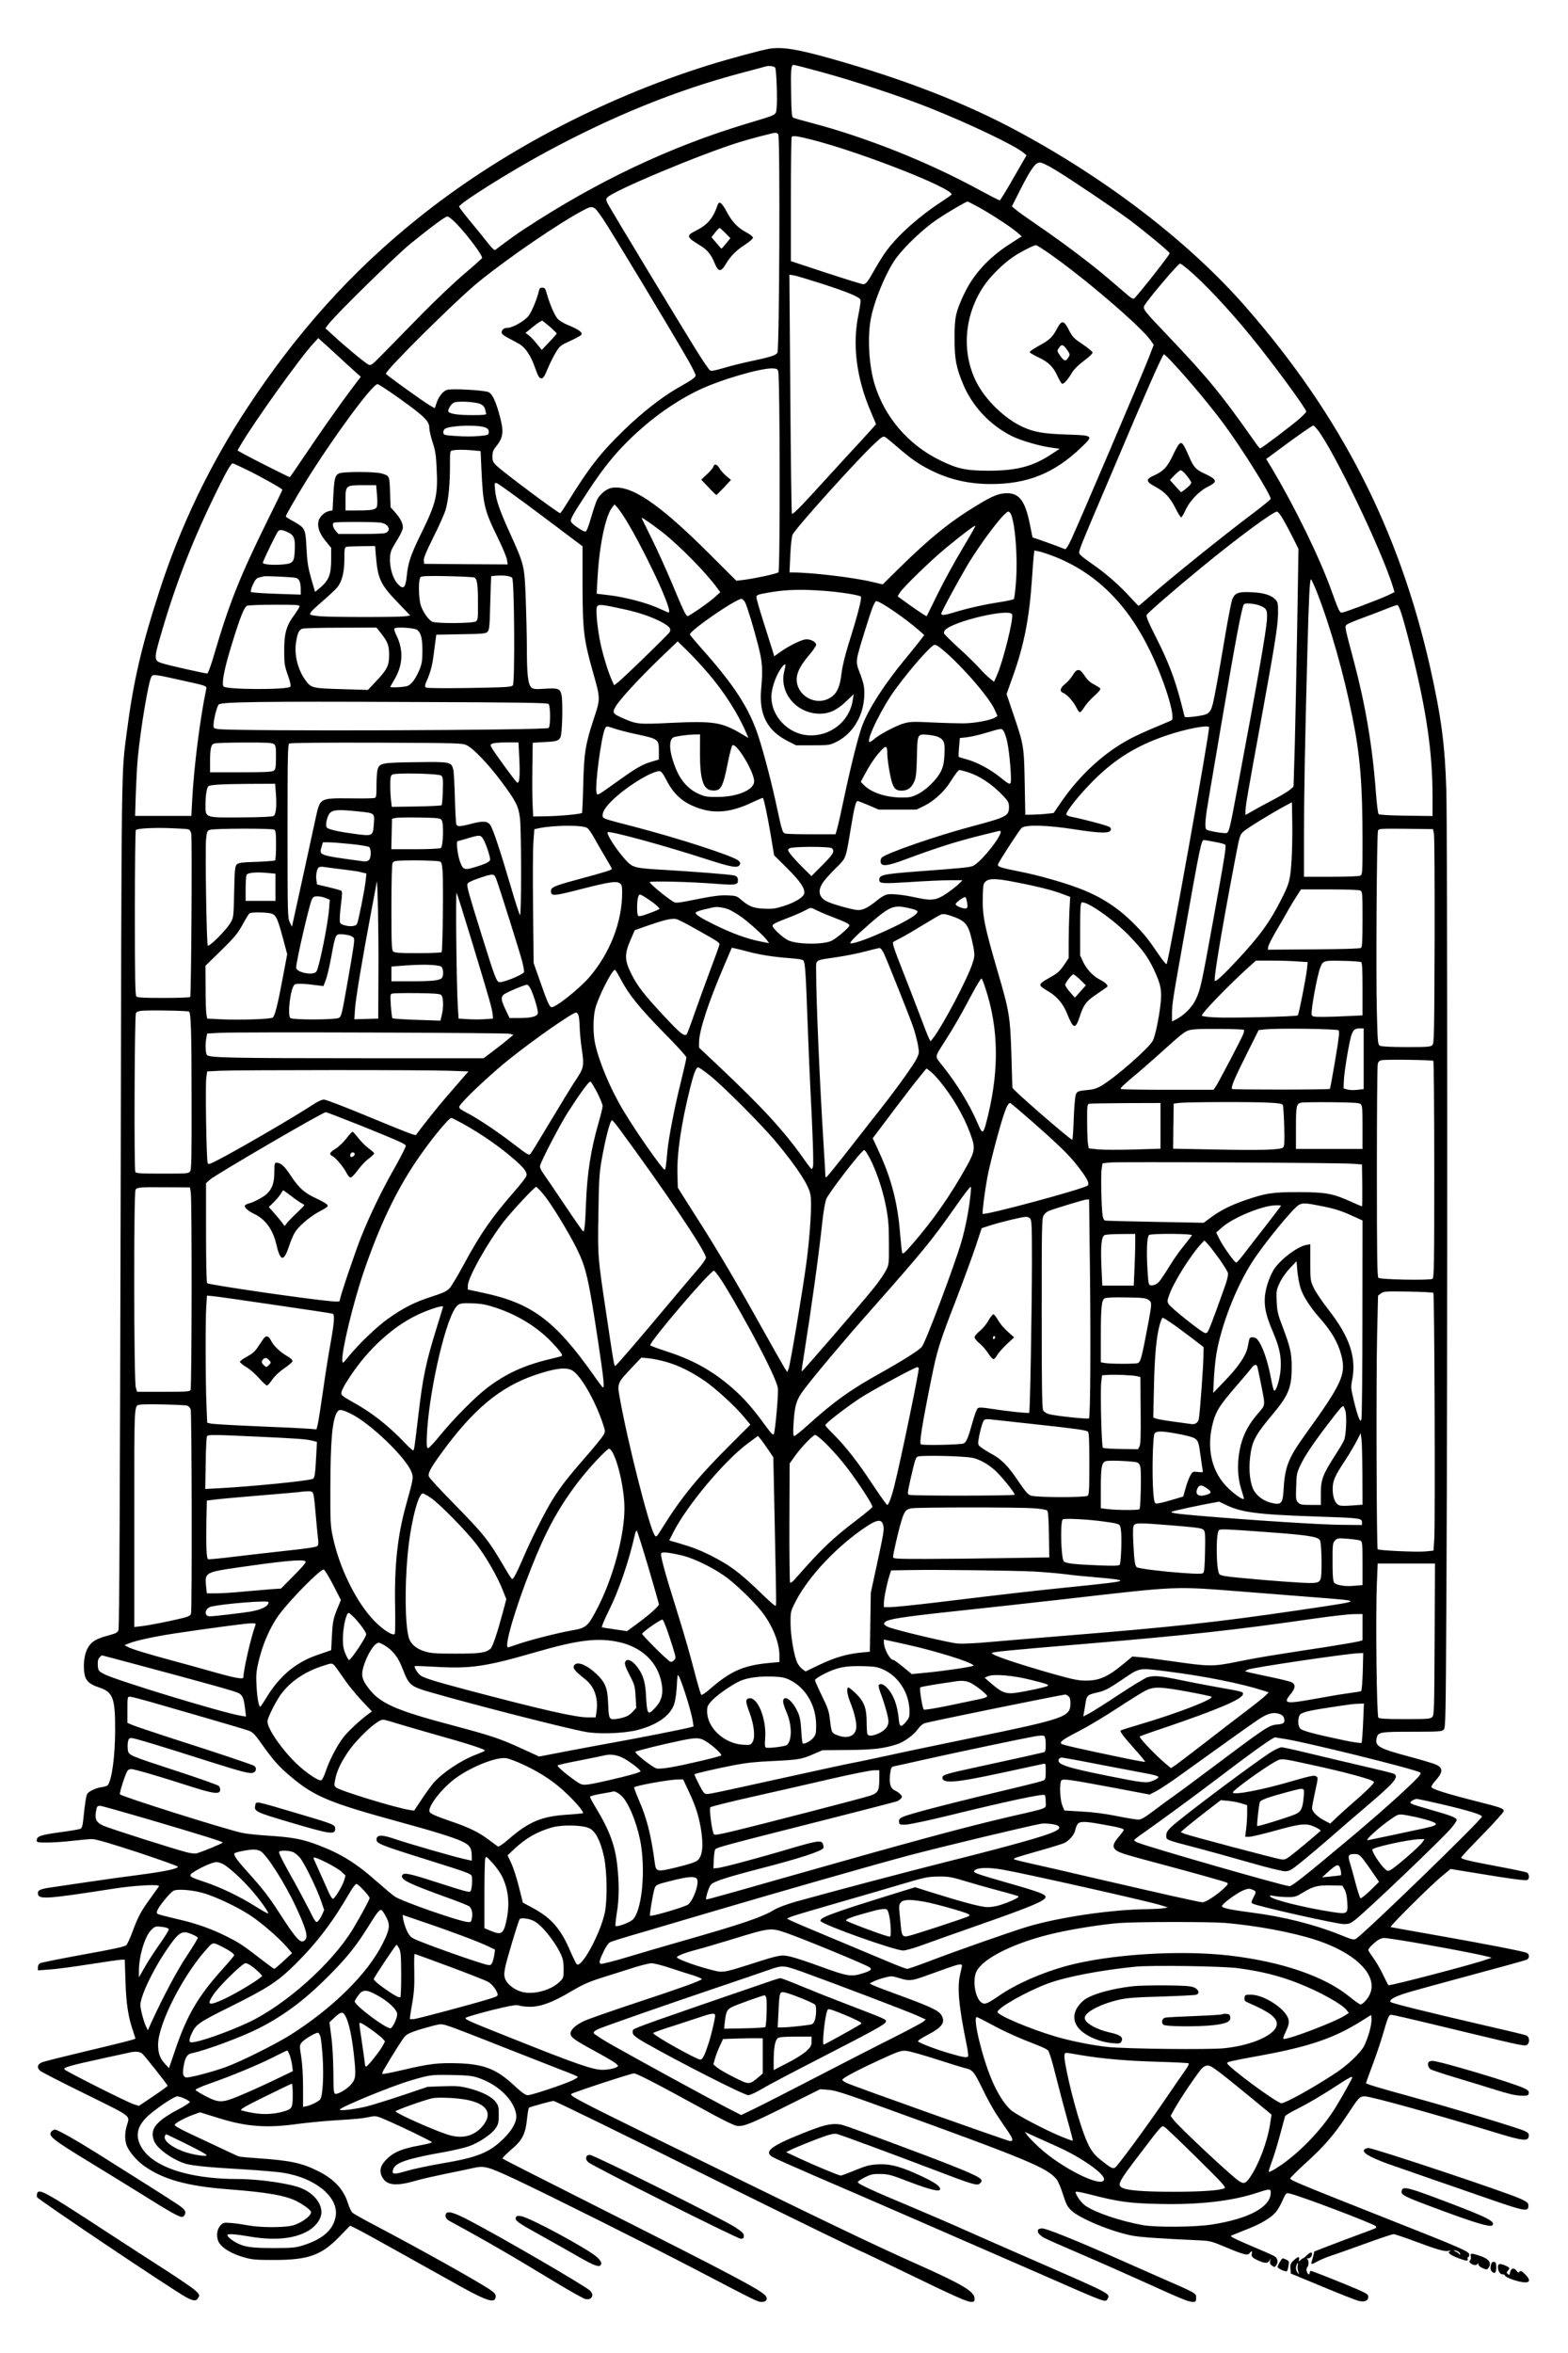 <?xml version="1.0" encoding="UTF-8" standalone="yes"?>
<svg version="1.0" xmlns="http://www.w3.org/2000/svg" width="1024pt" height="1536pt" viewBox="0 0 1366 2048" preserveAspectRatio="xMidYMid meet">
  <g transform="translate(0,2048) scale(0.1,-0.1)" fill="#000000" stroke="none">
    <path d="M6705 20061 c-77 -13 -351 -87 -543 -147 -925 -291 -1819 -764 -2531
-1338 -572 -460 -1043 -984 -1478 -1644 -323 -491 -581 -1028 -762 -1587 -158
-486 -229 -792 -286 -1232 -49 -381 -46 -156 -54 -4103 -6 -2536 -11 -3703
-19 -3721 -8 -21 -24 -29 -93 -47 -103 -28 -142 -52 -174 -107 -29 -48 -42
-144 -30 -220 9 -64 42 -96 127 -124 124 -41 142 -92 141 -381 -1 -216 -27
-414 -62 -468 -4 -8 -28 -16 -52 -19 -48 -6 -108 -33 -127 -56 -11 -13 -22
-81 -38 -240 -4 -41 -11 -60 -23 -67 -10 -5 -92 -19 -182 -31 -167 -23 -199
-34 -199 -71 0 -16 9 -18 93 -18 50 0 148 7 217 15 69 8 146 15 172 15 33 0
150 -34 398 -115 192 -64 350 -120 350 -125 0 -18 -108 -41 -335 -71 -126 -16
-333 -45 -460 -64 -126 -19 -264 -39 -305 -45 -93 -13 -120 -24 -120 -48 0
-61 51 -58 670 38 183 28 397 39 385 19 -5 -7 -40 -56 -78 -109 -81 -112 -104
-155 -153 -287 -20 -54 -44 -106 -53 -116 -13 -13 -106 -34 -375 -82 -197 -36
-367 -70 -377 -76 -11 -6 -19 -20 -19 -36 l0 -26 97 7 c54 3 212 24 351 46
140 22 266 40 282 40 l27 0 6 -187 c6 -194 24 -314 67 -437 11 -33 20 -61 20
-62 0 -7 -115 -36 -443 -114 -185 -44 -353 -86 -372 -94 -39 -17 -46 -44 -17
-72 9 -10 187 -101 395 -203 415 -205 389 -185 362 -275 -18 -59 -19 -120 -4
-167 19 -56 85 -135 153 -184 167 -119 375 -177 741 -205 339 -26 496 -54 595
-106 63 -33 120 -77 120 -92 0 -36 -91 -100 -167 -118 -77 -18 -278 -17 -378
2 -44 8 -111 18 -150 21 -66 5 -71 4 -94 -21 -36 -38 -40 -110 -9 -156 32 -47
112 -93 211 -121 72 -21 104 -24 262 -24 301 0 414 40 573 204 l92 95 57 -28
c32 -15 215 -116 408 -224 192 -107 418 -233 500 -279 227 -126 297 -147 303
-91 3 22 -5 33 -40 58 -84 61 -605 353 -1018 570 -96 50 -182 99 -191 108 -9
9 -27 47 -39 85 -38 119 -120 206 -255 274 -142 72 -244 94 -517 113 -87 6
-166 13 -175 16 -17 6 -79 34 -436 203 -82 38 -127 65 -125 73 5 17 94 64 165
89 l55 20 165 -51 c240 -75 420 -88 688 -50 77 10 217 24 310 30 197 12 251
17 321 32 50 10 54 9 170 -42 132 -58 355 -167 367 -179 4 -4 -43 -17 -105
-28 -151 -28 -221 -56 -280 -111 -62 -57 -77 -106 -51 -160 38 -78 119 -88
297 -36 49 14 163 40 255 59 91 18 200 41 240 50 100 23 126 16 369 -97 304
-143 1146 -564 1557 -778 563 -294 555 -290 592 -290 37 0 53 22 36 49 -28 46
-282 180 -1412 750 -481 242 -878 444 -882 448 -5 5 27 38 70 75 101 85 128
137 142 269 5 51 13 96 17 100 8 7 196 59 214 59 14 0 569 -271 1498 -733 561
-278 1195 -587 1206 -587 1 0 162 -77 356 -171 435 -211 543 -259 579 -259 25
0 29 4 29 29 0 61 -100 121 -510 304 -408 182 -846 393 -2295 1104 -648 318
-724 358 -708 374 12 12 521 179 546 179 24 0 204 -93 585 -302 175 -97 286
-152 312 -155 57 -8 119 17 444 179 l281 140 70 -5 c58 -4 139 -29 485 -155
1258 -455 1425 -525 1505 -625 14 -18 39 -77 56 -132 26 -83 38 -106 71 -138
77 -73 363 -190 542 -222 74 -12 237 -24 576 -39 86 -4 106 -8 215 -54 171
-72 204 -80 220 -59 16 22 28 22 21 0 -8 -26 4 -39 54 -62 60 -27 88 -27 101
2 9 20 9 20 4 -5 -4 -20 0 -31 17 -43 21 -14 24 -14 35 2 20 27 15 61 -11 79
-14 8 -87 42 -163 73 -76 32 -158 68 -183 81 -40 20 -43 24 -25 31 11 5 70 28
130 52 120 47 209 100 251 150 15 18 41 63 57 100 30 66 31 68 61 61 90 -19
740 -266 752 -285 3 -6 4 -13 1 -15 -3 -3 -76 -31 -164 -63 -87 -32 -206 -77
-265 -100 l-108 -42 -10 -42 c-6 -23 -13 -48 -15 -54 -6 -19 7 -16 57 12 24
13 78 36 119 49 41 13 174 61 297 105 123 45 232 81 242 81 11 0 91 -27 178
-59 202 -76 267 -94 300 -87 21 5 23 4 12 -4 -13 -9 -12 -12 4 -25 23 -18 120
-55 142 -55 10 0 14 6 10 15 -3 8 -1 15 4 15 6 0 10 9 10 21 0 28 -49 50 -733
320 -755 299 -827 329 -827 344 0 6 61 67 136 135 156 141 250 249 360 417
102 155 109 163 154 163 52 0 616 -156 1170 -325 208 -63 253 -67 258 -23 3
23 -3 30 -35 46 -47 24 -616 196 -983 297 -274 75 -400 113 -400 120 0 2 24
69 54 149 30 79 71 200 91 268 47 161 54 178 74 178 18 0 118 -23 686 -160
465 -112 482 -115 501 -99 23 19 18 68 -8 79 -13 6 -180 46 -373 90 -498 115
-798 190 -810 201 -17 18 29 45 132 78 54 17 309 87 566 156 258 69 477 130
488 135 24 13 25 46 1 59 -25 13 -360 78 -802 156 -206 36 -379 67 -385 69
-12 5 355 370 452 448 l70 58 209 -34 c306 -51 442 -69 459 -62 21 8 19 53 -3
65 -10 5 -128 30 -263 55 -255 48 -309 62 -309 76 0 5 83 94 185 198 102 104
185 197 185 205 0 24 -18 31 -240 87 -271 69 -390 107 -390 125 0 8 15 32 34
52 69 78 70 114 3 143 -23 10 -121 39 -217 65 -281 75 -315 94 -296 168 12 49
31 52 308 52 233 0 259 2 275 18 17 17 18 82 24 1215 10 1858 9 6644 -1 6967
-12 395 -44 636 -141 1069 -271 1200 -780 2195 -1609 3141 -486 556 -1196
1103 -1978 1524 -462 250 -1005 460 -1648 640 -284 79 -409 99 -519 82z m461
-206 c294 -81 680 -209 934 -310 339 -135 730 -321 814 -388 l29 -24 -113
-196 c-61 -108 -116 -197 -121 -197 -5 0 -87 42 -183 94 -444 242 -985 457
-1462 582 -78 20 -148 40 -155 45 -11 6 -15 52 -17 210 -4 212 0 249 22 249 8
0 121 -29 252 -65z m-412 39 c11 -28 19 -286 12 -347 -9 -69 17 -55 -271 -142
-662 -200 -1292 -498 -1925 -913 -70 -45 -144 -99 -256 -184 -7 -5 -33 20 -71
70 -33 42 -101 126 -152 187 -50 60 -91 115 -91 121 0 27 434 300 746 469 591
320 1149 546 1718 696 105 28 196 52 201 54 30 11 83 4 89 -11z m26 -578 c17
-21 10 -1872 -7 -1902 -14 -24 -58 -38 -253 -79 -69 -15 -169 -40 -224 -57
-73 -21 -101 -26 -111 -18 -8 6 -45 59 -83 118 -84 129 -787 1291 -810 1338
-13 28 -13 36 -2 49 46 56 827 383 1155 483 97 30 288 80 311 81 6 1 17 -6 24
-13z m302 -50 c426 -110 1209 -417 1208 -474 0 -4 -35 -29 -78 -57 -198 -128
-384 -292 -486 -430 -25 -32 -70 -104 -102 -160 -65 -116 -80 -135 -105 -135
-9 0 -155 45 -323 100 l-306 101 0 538 c0 296 3 541 7 544 12 13 52 7 185 -27z
m2109 -259 c147 -89 510 -334 648 -436 139 -104 351 -280 351 -292 0 -14 -288
-380 -311 -394 -6 -4 -26 6 -44 21 -18 16 -94 80 -167 143 -152 131 -401 319
-628 474 -85 58 -171 119 -190 136 l-35 29 73 144 c94 185 133 238 171 238 17
0 69 -25 132 -63z m-671 -323 c102 -55 291 -178 343 -224 l38 -33 -104 -67
c-188 -121 -319 -266 -401 -441 -71 -153 -81 -200 -80 -384 0 -175 13 -248 73
-392 79 -193 234 -359 425 -455 82 -41 252 -90 360 -103 l58 -8 -81 -53 c-157
-102 -299 -138 -541 -138 -197 1 -270 16 -425 93 -272 134 -477 372 -565 658
-49 160 -64 399 -35 565 27 157 138 423 224 538 81 108 242 259 356 335 97 65
251 155 265 155 3 0 43 -21 90 -46z m-3267 -105 c58 -83 641 -1051 750 -1245
31 -55 57 -108 57 -117 0 -18 -25 -36 -158 -112 -137 -78 -316 -219 -470 -369
-203 -198 -299 -321 -486 -623 -31 -51 -61 -95 -65 -97 -10 -6 -496 356 -553
412 -33 31 -38 42 -38 83 0 37 6 54 31 85 68 84 71 134 23 302 -32 109 -59
160 -90 173 -46 17 -321 32 -360 19 -38 -13 -74 -60 -94 -123 l-12 -37 -37 21
c-53 29 -385 268 -389 279 -9 26 623 652 812 804 269 217 693 506 902 617 93
49 94 48 177 -72z m-1277 -41 c95 -99 224 -270 224 -299 0 -4 -69 -66 -153
-137 -84 -71 -250 -228 -368 -348 -117 -120 -266 -272 -330 -337 -114 -116
-117 -118 -142 -105 -31 16 -208 163 -302 250 l-70 65 30 39 c60 80 585 594
710 696 191 155 304 238 323 238 10 0 45 -28 78 -62z m5170 -264 c306 -214
796 -635 878 -753 l27 -39 -44 -114 c-72 -183 -597 -1413 -673 -1577 -28 -60
-48 -91 -56 -88 -44 18 -182 68 -228 84 l-55 18 -23 115 c-41 202 -91 270
-199 270 -70 0 -125 -22 -266 -108 -228 -138 -405 -281 -665 -536 l-152 -150
-93 22 c-158 38 -527 82 -688 82 l-31 0 7 153 c4 90 13 162 20 177 31 60 524
609 694 773 79 76 94 86 111 77 11 -6 61 -47 112 -91 114 -99 178 -144 285
-198 164 -82 332 -121 525 -121 321 0 554 94 791 322 105 100 103 102 -128
109 -202 7 -281 20 -378 63 -159 70 -332 236 -412 396 -134 267 -103 599 79
853 55 77 161 180 244 236 63 43 178 101 198 101 6 0 60 -34 120 -76z m1201
-132 c139 -117 353 -344 546 -580 190 -232 487 -636 487 -662 0 -4 -24 -29
-52 -55 -60 -54 -338 -265 -350 -265 -4 0 -28 30 -54 68 -278 396 -403 549
-739 902 -218 228 -231 245 -216 273 29 53 295 367 311 367 5 0 35 -22 67 -48z
m-3186 -128 c226 -73 326 -115 335 -139 4 -9 -4 -66 -17 -128 -55 -263 -19
-553 108 -849 l45 -107 -48 -54 c-27 -30 -123 -135 -214 -233 -91 -99 -232
-253 -314 -343 -103 -112 -152 -158 -157 -149 -4 7 -10 478 -14 1047 l-8 1034
40 -6 c22 -4 132 -37 244 -73z m-4217 -629 c66 -61 137 -126 159 -145 l40 -36
-90 -119 c-109 -146 -261 -363 -412 -587 -62 -93 -114 -168 -117 -168 -7 0
-323 159 -392 197 l-63 35 27 47 c118 201 516 758 633 884 l44 48 26 -24 c14
-12 80 -72 145 -132z m7267 -53 c139 -147 345 -395 460 -552 155 -211 399
-602 399 -639 0 -5 -64 -58 -142 -117 -280 -210 -748 -588 -923 -743 -44 -39
-82 -71 -86 -71 -3 0 -36 34 -74 76 -87 97 -216 210 -326 285 -47 33 -94 68
-104 79 -18 20 -18 22 0 73 10 29 54 135 97 237 44 102 133 311 198 465 253
600 418 975 430 975 4 0 36 -30 71 -68z m-3431 -82 c15 -57 17 -1724 2 -1748
-8 -12 -207 -55 -313 -68 l-54 -6 -235 234 c-445 444 -686 605 -855 574 -41
-8 -99 -55 -122 -100 -9 -17 -33 -87 -53 -156 -27 -92 -40 -125 -52 -124 -24
2 -118 67 -124 87 -7 21 17 63 152 269 133 202 236 329 374 461 186 178 383
317 591 417 187 89 540 192 643 187 33 -2 41 -6 46 -27z m-3300 -235 c214
-153 260 -197 260 -254 0 -23 13 -80 29 -128 24 -73 30 -113 35 -228 12 -232
-5 -300 -131 -558 -93 -189 -117 -259 -128 -367 -12 -119 -30 -136 -84 -75
-57 66 -83 221 -48 295 9 19 35 64 57 99 22 37 40 77 40 93 0 38 -24 83 -70
134 l-37 41 -5 132 c-5 145 -4 142 -73 163 -57 17 -343 17 -373 0 -34 -19 -40
-47 -48 -191 l-7 -130 -29 -6 c-44 -10 -86 -51 -94 -92 -10 -51 11 -106 64
-171 l47 -57 0 -100 c0 -129 -18 -178 -87 -240 -28 -25 -52 -44 -53 -43 -1 2
-17 55 -35 118 -26 93 -34 141 -40 263 -9 171 -10 173 -117 234 -35 19 -63 37
-63 41 0 11 86 161 173 302 239 386 581 850 626 850 9 0 95 -57 191 -125z
m707 -49 c21 -10 35 -26 39 -44 3 -15 7 -33 10 -39 2 -10 -26 -13 -119 -13
-122 0 -191 10 -209 28 -13 13 18 66 46 81 32 16 194 7 233 -13z m7 -195 c51
-9 68 -23 64 -56 -3 -17 -13 -21 -86 -27 -45 -5 -133 -5 -195 0 -103 6 -112 9
-115 28 -2 11 4 26 12 33 31 26 219 38 320 22z m7284 -28 c143 -183 558 -1046
658 -1371 l13 -43 -62 -30 c-85 -39 -377 -149 -398 -149 -18 0 -28 20 -89 190
-105 292 -317 726 -523 1072 l-46 76 127 94 c140 104 273 197 284 198 3 0 20
-17 36 -37z m-7366 -179 l75 -7 7 -156 c14 -312 25 -359 143 -599 41 -84 77
-171 80 -193 l6 -39 -364 2 -364 3 -3 29 c-3 20 22 80 87 210 50 99 98 208
106 241 23 91 35 215 35 367 0 134 0 137 23 141 37 7 90 7 169 1z m-1972 -165
c119 -57 320 -169 320 -179 0 -3 -54 -116 -121 -250 -249 -505 -340 -731 -474
-1187 -26 -90 -53 -163 -59 -163 -20 0 -319 67 -379 85 -92 27 -92 27 -11 302
123 418 274 801 480 1217 86 174 117 226 133 226 3 0 53 -23 111 -51z m2573
-399 l362 -272 0 -341 c1 -392 10 -470 91 -756 65 -229 65 -230 10 -396 -76
-229 -88 -304 -95 -582 -3 -133 -8 -244 -11 -247 -11 -10 -186 -27 -305 -29
l-120 -2 -5 105 c-3 58 -4 202 -2 321 l3 216 97 6 c110 5 128 10 144 41 17 30
23 319 9 373 -14 53 -30 58 -152 50 -74 -5 -92 -3 -109 11 -29 24 -40 109 -40
337 0 105 -5 301 -10 438 -11 288 -13 294 -136 566 -92 202 -123 292 -131 378
-6 65 -6 66 16 60 12 -3 185 -128 384 -277z m-1429 181 c4 -43 4 -89 1 -103
-8 -31 -38 -38 -177 -38 l-98 0 0 94 c0 124 3 126 156 126 l111 0 7 -79z
m2194 -265 c86 -144 237 -445 300 -598 52 -126 64 -175 40 -165 -7 3 -49 22
-93 41 -103 45 -284 92 -420 108 l-107 13 7 125 c14 284 69 551 127 625 l22
28 31 -35 c16 -20 59 -83 93 -142z m3331 87 c36 -90 57 -370 43 -572 -6 -85
-15 -158 -20 -163 -5 -5 -67 -18 -138 -29 -128 -20 -271 -52 -393 -90 -71 -22
-101 -24 -101 -8 0 14 130 255 220 409 121 205 329 480 365 480 7 0 18 -12 24
-27z m2369 -40 c22 -38 61 -111 87 -163 l47 -95 -11 -670 c-6 -368 -16 -834
-21 -1035 l-11 -365 -30 -26 c-17 -15 -79 -52 -137 -83 -59 -31 -140 -74 -179
-97 l-73 -41 0 33 c0 41 22 170 131 764 125 684 151 845 153 956 1 84 -2 100
-19 119 -37 42 -102 63 -212 68 -116 5 -144 -5 -168 -62 -7 -17 -34 -155 -60
-306 -25 -151 -61 -360 -81 -465 -41 -221 -43 -226 -147 -244 -64 -11 -127
-15 -127 -7 0 3 -16 64 -35 138 -53 199 -108 343 -211 547 -72 142 -91 188
-84 202 11 19 247 224 480 415 308 253 621 484 655 484 8 0 32 -30 53 -67z
m-5408 -112 c146 -114 389 -361 479 -488 l26 -35 -49 -44 c-50 -46 -221 -164
-236 -164 -14 0 -41 57 -139 293 -49 117 -128 290 -175 385 -47 94 -86 174
-86 177 0 8 81 -48 180 -124z m-2456 83 c75 -11 101 -74 37 -92 -14 -4 -111
-7 -214 -7 l-189 0 -24 28 c-23 27 -31 57 -17 70 8 9 345 9 407 1z m5071 -226
c-64 -106 -160 -281 -213 -388 -52 -107 -97 -197 -98 -199 -4 -5 -39 18 -157
101 l-97 70 17 29 c29 48 278 290 413 400 150 123 241 191 247 185 3 -2 -48
-91 -112 -198z m-5877 142 c54 -25 65 -53 60 -158 -5 -102 -15 -114 -100 -122
-86 -8 -178 -1 -178 15 0 14 116 253 132 273 14 17 36 15 86 -8z m766 -197
c17 -208 38 -255 189 -412 l111 -116 -49 -7 c-65 -8 -614 -8 -727 0 -47 4 -89
10 -93 14 -12 12 7 33 110 122 55 48 110 100 123 116 42 53 62 133 62 246 0
89 2 103 18 107 9 3 69 5 134 6 l116 1 6 -77z m5911 -14 c363 -143 636 -412
835 -824 123 -253 221 -567 188 -601 -3 -3 -69 -31 -146 -63 -77 -32 -171 -75
-210 -96 -230 -120 -446 -318 -610 -558 l-63 -92 -57 -6 c-31 -4 -87 -7 -123
-8 l-67 -1 -5 278 c-6 319 -8 331 -98 595 l-60 178 54 152 c98 271 144 509
167 847 6 91 13 184 16 208 l5 43 37 -7 c20 -3 82 -24 137 -45z m-4723 -186
c19 -23 25 -910 6 -935 -12 -16 -46 -18 -378 -24 -233 -3 -370 -2 -379 4 -12
9 -11 19 9 64 32 73 48 138 60 238 6 47 13 101 16 122 l5 36 214 4 c190 3 216
5 232 21 16 16 19 46 24 250 4 128 7 233 8 234 1 1 20 3 44 5 69 5 125 -3 139
-19z m-1884 0 c28 -7 42 -39 42 -100 l0 -46 -212 7 c-117 4 -217 11 -222 16
-4 5 3 33 17 64 20 43 32 57 54 62 15 3 33 8 38 10 13 5 253 -6 283 -13z
m1554 3 c25 -11 32 -61 32 -224 1 -131 -1 -145 -18 -158 -25 -18 -341 -20
-380 -3 -32 15 -80 82 -100 142 -20 59 -22 226 -3 246 9 10 61 12 232 9 121
-3 228 -8 237 -12z m7339 -123 c120 -307 235 -710 313 -1103 65 -323 86 -577
86 -1062 0 -284 -1 -298 -19 -308 -12 -6 -112 -10 -255 -10 l-236 0 0 358 c0
348 9 845 30 1617 12 457 20 615 31 615 4 0 26 -48 50 -107z m-4291 7 c135
-10 295 -35 318 -49 14 -8 -23 -152 -108 -422 -30 -98 -52 -190 -59 -248 -12
-113 -39 -173 -92 -208 -136 -90 -321 26 -296 184 9 52 42 109 108 186 32 37
59 77 59 87 0 27 -55 53 -95 47 -43 -7 -144 -58 -214 -107 l-56 -40 -14 47
c-8 27 -43 137 -78 247 -35 109 -63 207 -63 218 0 24 6 26 137 48 127 21 266
24 453 10z m-688 -102 c21 -46 72 -214 113 -373 37 -144 42 -211 26 -380 -20
-223 52 -363 235 -455 l69 -35 145 0 c140 0 147 1 205 29 149 73 245 238 245
424 0 59 -7 89 -36 168 -43 111 -44 102 37 364 64 209 88 270 104 270 34 0
259 -155 373 -256 l44 -39 -38 -50 c-21 -27 -78 -98 -126 -156 -180 -218 -313
-423 -373 -574 -34 -86 -98 -338 -160 -630 -25 -121 -53 -244 -61 -272 l-15
-53 -207 0 c-114 0 -217 3 -229 6 -26 7 -30 19 -74 224 -43 204 -112 468 -160
617 -79 246 -210 449 -498 772 -55 62 -101 117 -101 121 0 35 400 310 450 310
9 0 23 -15 32 -32z m4471 -22 c72 -26 80 -40 74 -131 -9 -113 -79 -516 -258
-1470 -70 -374 -73 -385 -102 -385 -53 1 -162 22 -169 33 -14 22 -8 94 22 269
16 95 66 387 110 648 126 742 177 1010 196 1042 8 13 86 8 127 -6z m-8353 -10
c0 -7 -22 -43 -48 -79 -68 -91 -87 -160 -86 -312 0 -109 3 -128 32 -210 21
-60 28 -93 21 -100 -28 -28 -558 -26 -581 2 -19 24 4 147 67 353 77 252 112
339 138 350 12 5 120 9 240 9 177 1 217 -2 217 -13z m2825 -26 c140 -30 258
-72 343 -120 57 -33 70 -51 56 -79 -10 -20 -415 -413 -457 -443 l-27 -20 -25
56 c-33 75 -81 238 -100 339 -24 132 -36 267 -24 289 12 23 37 21 234 -22z
m6773 -36 c13 -38 51 -175 83 -304 135 -536 189 -903 189 -1292 l0 -169 -230
3 c-145 2 -233 7 -240 14 -6 6 -17 99 -25 207 -29 386 -91 750 -190 1122 -81
305 -81 304 -64 319 7 8 70 35 139 60 69 25 163 61 210 80 47 19 90 34 95 32
6 -1 21 -33 33 -72z m-3391 -9 c14 -38 -78 -409 -132 -530 l-25 -57 -40 32
c-22 18 -62 57 -89 88 -28 32 -106 108 -175 171 -69 63 -128 121 -131 129 -3
8 0 21 7 29 63 76 563 194 585 138z m-5496 -167 c57 -72 69 -105 69 -188 0
-90 -18 -127 -113 -227 l-72 -76 -229 7 c-251 7 -264 10 -310 71 -71 93 -106
230 -86 342 13 79 24 101 53 113 12 5 163 9 334 9 l313 1 41 -52z m315 31 c32
-27 44 -75 44 -181 0 -85 -5 -113 -24 -161 -34 -82 -72 -134 -108 -146 -29
-10 -148 -16 -148 -7 0 2 16 30 35 62 77 128 82 262 15 394 -11 23 -18 46 -14
52 10 16 178 6 200 -13z m2531 -374 c143 -166 265 -358 337 -528 l16 -38 -53
31 c-179 107 -244 118 -628 100 -279 -14 -294 -12 -420 44 -80 35 -87 46 -56
98 37 63 202 242 382 416 l159 152 84 -82 c47 -46 127 -132 179 -193z m2019
223 c156 -119 428 -427 479 -542 l25 -56 -23 -14 c-37 -23 -176 -49 -272 -50
-49 0 -173 3 -275 8 -163 8 -192 7 -245 -8 -71 -21 -212 -95 -261 -138 -19
-17 -38 -28 -41 -24 -25 25 116 309 229 461 143 194 313 385 341 385 8 0 27
-10 43 -22z m-1353 -205 c-49 -188 105 -373 310 -373 83 0 150 32 231 110 l63
60 -9 -56 c-29 -184 -198 -315 -389 -302 -173 13 -319 165 -319 334 0 81 46
205 98 267 26 30 31 19 15 -40z m-5265 -79 c241 -53 234 -51 228 -82 -54 -259
-107 -679 -122 -969 l-7 -133 -245 0 -245 0 6 193 c4 105 11 244 17 307 25
265 96 686 121 716 15 18 32 16 247 -32z m3211 -209 c17 -16 18 -192 1 -209
-21 -21 -2710 -30 -2877 -10 -39 5 -43 8 -43 32 0 49 30 166 45 182 24 23 359
28 1695 22 932 -3 1168 -7 1179 -17z m575 -215 c31 -10 109 -31 174 -45 214
-46 212 -44 212 -160 l0 -64 -57 -17 c-86 -25 -133 -51 -298 -169 -186 -133
-181 -130 -188 -104 -16 62 42 499 75 562 11 21 12 21 82 -3z m5179 13 c10
-17 -343 -1991 -369 -2062 -3 -8 -33 27 -75 90 -89 131 -126 176 -218 268
-142 140 -286 232 -485 306 -138 51 -348 110 -501 140 -171 34 -198 43 -190
64 12 32 185 298 206 317 32 29 224 24 454 -12 216 -34 303 -37 319 -12 8 14
6 21 -9 32 -17 12 -210 64 -342 91 -18 4 -33 12 -33 19 0 30 113 170 234 292
194 194 381 308 648 398 163 54 349 90 361 69z m-1788 -37 c8 -13 22 -54 30
-92 21 -98 40 -337 29 -357 -8 -14 -21 -7 -89 48 -88 72 -209 136 -299 159
-32 9 -61 18 -64 20 -2 3 -1 41 3 84 l7 80 61 7 c34 4 112 21 172 40 136 40
131 40 150 11z m-2647 -188 c0 -232 28 -320 105 -326 78 -7 95 23 141 257 14
68 30 129 36 135 32 31 190 -228 190 -313 0 -74 -146 -136 -320 -136 -94 0
-111 3 -168 29 -84 39 -150 111 -192 212 -62 150 -69 263 -18 280 34 10 117
21 175 23 l52 1 -1 -162z m2081 137 c47 -24 54 -47 49 -151 -4 -73 -11 -104
-31 -146 -34 -70 -127 -161 -201 -198 -50 -25 -71 -30 -135 -30 -142 0 -272
43 -336 110 l-26 27 37 69 c49 90 89 149 138 202 45 49 56 44 56 -28 0 -51 24
-196 41 -249 18 -55 36 -71 84 -71 53 0 87 25 111 82 14 34 19 78 22 213 4
201 3 200 99 191 34 -3 76 -12 92 -21z m-5793 -59 c17 -13 19 -27 18 -116 0
-88 -3 -104 -19 -116 -15 -11 -75 -14 -287 -14 l-268 0 0 89 c0 115 8 151 34
161 12 5 129 9 262 9 192 1 244 -2 260 -13z m1679 -10 c60 -29 189 -164 303
-317 128 -171 150 -216 162 -321 13 -114 13 -855 0 -842 -5 5 -42 118 -80 249
-96 325 -157 509 -181 539 -25 32 -64 34 -169 6 -93 -24 -116 -25 -125 -3 -3
10 -9 112 -12 228 -3 115 -9 227 -14 248 -17 68 -24 69 -326 65 -294 -4 -314
-7 -333 -61 -5 -16 -10 -79 -10 -138 0 -94 -2 -108 -17 -113 -10 -3 -106 -5
-213 -3 -259 2 -260 2 -295 -149 -8 -37 -56 -256 -106 -488 -51 -231 -95 -434
-99 -451 l-7 -30 -19 40 c-18 38 -19 76 -19 793 0 658 2 754 15 762 9 7 290 9
760 8 714 -3 747 -4 785 -22z m459 -113 c8 -161 1 -230 -21 -211 -17 14 -186
246 -215 294 -18 31 -18 33 -1 43 10 6 66 11 124 11 l106 0 7 -137z m3897
-119 c111 -33 223 -107 322 -213 41 -44 47 -56 47 -94 0 -77 -22 -88 -315
-166 -315 -83 -765 -239 -795 -276 -6 -8 -10 -24 -8 -37 6 -41 59 -35 214 23
264 98 423 149 618 199 108 27 200 50 206 50 52 0 -158 -273 -235 -306 -29
-12 -96 -19 -503 -49 -280 -22 -311 -29 -312 -71 0 -34 25 -35 267 -20 131 9
287 16 348 16 l109 0 -29 -30 c-16 -17 -63 -54 -104 -82 -91 -63 -133 -69
-266 -40 -111 25 -214 36 -257 28 -18 -3 -58 -27 -88 -52 -70 -58 -120 -84
-162 -84 -39 0 -199 43 -262 70 -81 34 -98 94 -46 171 16 24 65 79 110 123 92
90 87 77 130 336 32 195 46 250 61 250 5 0 48 -17 96 -37 l88 -38 165 0 165 0
65 32 c85 41 178 126 230 211 45 71 69 102 80 102 3 0 31 -7 61 -16z m-2618
-67 c68 -134 150 -205 290 -252 142 -47 281 -32 456 51 52 24 95 43 97 41 9
-9 37 -141 66 -309 l32 -191 112 -111 c117 -116 160 -181 150 -223 -9 -33 -84
-79 -183 -109 -68 -22 -97 -25 -165 -22 -93 4 -132 19 -199 76 -40 35 -48 37
-119 40 -55 3 -118 -4 -231 -26 -238 -47 -218 -46 -263 -16 -62 41 -186 145
-186 157 0 12 349 4 577 -14 178 -14 197 -10 191 39 -2 18 -11 28 -31 33 -33
9 -338 33 -607 49 -264 15 -278 19 -340 87 -78 85 -170 227 -156 241 15 15
495 -116 871 -238 205 -66 260 -76 278 -48 9 14 8 22 -9 38 -37 38 -520 195
-909 296 -286 74 -275 70 -275 102 0 37 43 94 124 164 130 113 309 217 371
218 15 0 30 -19 58 -73z m-1959 34 c15 -13 17 -31 14 -132 -2 -65 -7 -121 -11
-126 -5 -4 -104 -9 -221 -11 l-213 -3 -6 53 c-4 29 -7 90 -7 135 0 67 3 84 18
93 28 17 404 9 426 -9z m-1440 -164 c8 -102 0 -171 -19 -187 -9 -7 -108 -12
-277 -13 -327 -2 -318 -6 -318 111 0 74 11 147 25 160 13 13 110 19 341 21
l241 1 7 -93z m8847 -588 c-12 -160 -18 -185 -84 -317 -102 -203 -192 -327
-384 -533 -123 -133 -191 -195 -200 -185 -12 11 62 453 173 1036 44 232 45
235 78 265 34 30 244 159 361 222 l60 32 3 -187 c2 -103 -2 -253 -7 -333z
m-8130 440 c143 -14 143 -14 136 -107 -8 -109 -8 -109 -164 -89 -137 18 -228
38 -245 55 -17 17 1 101 27 128 28 28 78 31 246 13z m726 -75 c21 -27 14 -231
-7 -244 -8 -5 -109 -10 -223 -10 l-208 0 3 132 3 133 30 7 c17 4 111 6 209 4
162 -3 181 -5 193 -22z m1269 -69 c12 -8 43 -53 69 -101 27 -48 70 -124 97
-168 26 -43 48 -83 48 -87 0 -10 -55 -27 -284 -89 -219 -59 -246 -71 -246
-104 0 -47 20 -46 275 20 229 58 292 68 322 49 20 -14 23 -24 23 -83 0 -253
-104 -523 -283 -733 -91 -107 -311 -280 -336 -264 -18 11 -36 53 -95 222 l-57
162 -5 473 c-3 260 -2 522 3 583 l8 109 40 9 c132 27 381 29 421 2z m-3479
-11 c16 -4 24 -16 29 -38 9 -49 0 -1413 -9 -1423 -5 -4 -109 -8 -232 -8 -171
0 -227 3 -237 13 -10 10 -13 155 -13 727 0 392 4 717 8 722 15 14 137 21 287
17 80 -3 155 -7 167 -10z m753 -4 c12 -7 15 -34 15 -134 0 -68 -4 -128 -8
-133 -5 -4 -78 -10 -162 -13 -130 -4 -157 -8 -172 -23 -16 -16 -19 -44 -23
-240 -5 -220 -5 -222 -33 -269 -38 -65 -188 -214 -197 -196 -11 19 -23 830
-15 921 7 70 9 77 34 86 34 12 541 14 561 1z m10102 -34 c5 -22 7 -442 6 -933
-3 -824 -4 -894 -20 -909 -15 -15 -42 -17 -226 -17 -132 0 -216 5 -229 11 -20
11 -21 23 -28 289 -9 317 -1 1559 10 1586 7 16 26 17 243 15 l236 -3 8 -39z
m-8282 -48 c22 -36 60 -149 60 -178 0 -20 -43 -40 -149 -71 -77 -22 -90 -16
-116 60 -19 55 -32 171 -19 171 5 1 45 12 89 25 104 31 112 31 135 -7z m6371
-24 c46 -8 88 -19 92 -24 12 -11 0 -85 -104 -659 -102 -563 -111 -603 -151
-688 -30 -66 -101 -138 -170 -174 l-38 -19 0 67 c0 79 8 131 96 623 153 862
159 890 184 890 4 0 45 -7 91 -16z m-7522 -19 c79 -8 150 -20 157 -26 19 -16
18 -94 -2 -113 -11 -11 -27 -14 -52 -11 -384 52 -383 51 -361 124 l12 41 51 0
c28 0 116 -7 195 -15z m4189 -37 c26 -26 10 -53 -83 -146 l-96 -96 -76 75
c-41 41 -88 92 -105 114 -27 37 -28 40 -12 52 24 18 355 18 372 1z m-3421
-114 c19 -3 22 -13 28 -76 9 -99 2 -704 -8 -715 -5 -4 -98 -8 -207 -8 -167 0
-202 3 -215 15 -13 14 -15 65 -15 383 0 233 4 375 10 387 9 17 24 20 103 22
103 3 271 -1 304 -8z m-847 -69 c69 -9 132 -17 140 -19 8 -2 28 -7 44 -11 l28
-6 -6 -62 c-10 -87 -64 -355 -76 -378 -12 -22 -67 -26 -119 -8 -28 10 -31 15
-31 52 0 23 5 86 12 140 10 78 10 100 0 106 -7 4 -57 18 -111 31 l-99 23 -5
35 c-7 39 1 91 16 110 7 9 23 11 46 8 20 -3 92 -13 161 -21z m-647 -32 l67 -6
0 -118 0 -119 -130 0 -130 0 0 108 c0 59 4 112 8 119 12 19 84 26 185 16z
m1991 -55 c31 -84 206 -639 226 -718 11 -45 18 -85 15 -91 -17 -26 -193 -96
-218 -86 -23 9 -37 45 -147 397 -117 375 -133 432 -128 456 2 13 30 27 98 51
128 43 135 43 154 -9z m4518 -24 c188 -36 332 -72 412 -103 l69 -26 -7 -134
c-3 -74 -6 -194 -6 -267 l0 -132 -42 -63 c-35 -50 -56 -70 -113 -101 -90 -51
-102 -62 -86 -82 7 -8 36 -28 65 -45 71 -40 128 -107 161 -189 55 -139 73
-144 110 -33 36 110 57 137 152 201 45 30 85 58 89 62 10 11 -15 37 -58 59
-63 32 -119 90 -150 154 l-28 60 0 228 c0 186 3 229 14 233 42 16 280 -151
411 -287 121 -126 163 -184 216 -294 62 -131 73 -185 59 -306 -14 -122 -45
-271 -66 -315 -30 -62 -331 -326 -451 -395 -36 -21 -71 -32 -110 -35 -89 -8
-100 -12 -111 -41 -6 -16 -14 -110 -18 -210 -3 -101 -9 -183 -13 -183 -18 0
-521 437 -521 453 -1 7 -5 138 -9 292 -11 330 -18 374 -121 725 -116 397 -134
489 -128 660 3 93 5 103 27 121 32 26 92 25 253 -7z m-5545 -764 l-2 -425
-104 -3 -104 -3 6 93 c7 94 61 419 142 850 25 131 46 243 46 250 8 66 18 -425
16 -762z m8554 690 c18 -10 19 -24 19 -249 0 -185 -3 -241 -13 -250 -9 -7
-142 -11 -413 -13 l-399 -3 3 24 c1 13 33 76 70 140 38 64 84 143 102 176 18
33 51 88 74 123 l40 62 249 0 c152 0 256 -4 268 -10z m-7738 -450 c153 -504
176 -585 179 -630 l3 -35 -70 -5 c-38 -3 -106 -3 -150 0 l-80 5 -6 95 c-12
176 -21 1016 -11 1000 5 -8 66 -202 135 -430z m1575 346 c35 -26 60 -51 57
-55 -3 -5 -44 -23 -92 -40 -68 -25 -88 -29 -95 -19 -11 18 -10 131 2 163 9 24
11 25 37 11 16 -8 56 -35 91 -60z m-2851 39 l36 -15 -6 -78 c-11 -141 -87
-515 -111 -548 -27 -37 -176 -7 -176 35 0 52 115 551 137 594 11 22 20 27 49
27 19 0 51 -7 71 -15z m5589 -42 c5 -32 3 -44 -8 -48 -20 -8 -93 20 -93 36 0
16 77 70 87 61 4 -4 10 -26 14 -49z m-2063 -64 c23 -12 62 -35 86 -52 61 -41
206 -171 230 -206 l21 -29 -72 14 c-119 23 -254 72 -411 150 -108 53 -157 85
-157 100 0 7 30 19 68 28 37 8 76 17 87 20 36 8 104 -3 148 -25z m1560 17 c74
-17 83 -27 55 -53 -74 -68 -487 -253 -566 -253 -21 0 35 58 167 173 178 154
208 165 344 133z m-811 -17 c22 -11 82 -37 132 -56 127 -49 156 -63 156 -78 0
-15 -109 -109 -153 -131 -70 -37 -309 -34 -383 4 -48 24 -134 105 -134 125 0
15 25 27 155 77 44 17 100 42 125 55 55 30 52 30 102 4z m-4745 -30 c38 -13
52 -43 99 -218 l36 -135 -37 -197 c-45 -242 -70 -340 -89 -355 -19 -14 -289
-23 -451 -15 l-120 6 -7 40 c-4 22 -7 125 -7 230 l-1 190 138 135 c117 115
144 148 186 225 27 50 54 93 60 97 17 12 159 9 193 -3z m5951 -31 c79 -30 108
-59 132 -135 11 -37 25 -97 32 -134 10 -62 9 -75 -11 -136 -43 -132 -252 -528
-336 -640 l-28 -36 -15 28 c-8 16 -45 110 -82 209 -38 100 -107 280 -155 400
-67 170 -83 221 -73 228 7 5 40 23 72 39 33 17 118 67 190 111 72 44 140 84
151 88 23 10 50 5 123 -22z m-2278 -91 c240 -135 232 -129 225 -157 -4 -14
-40 -115 -82 -225 -41 -110 -101 -276 -134 -369 -32 -93 -62 -173 -67 -178
-21 -21 -56 8 -198 160 -178 191 -232 262 -287 372 -56 114 -57 169 -4 290
l37 85 122 43 c136 47 201 62 238 54 14 -2 81 -36 150 -75z m-2998 -67 c20 -6
38 -17 41 -24 7 -18 0 -68 -53 -371 -51 -292 -56 -312 -78 -324 -32 -17 -395
-18 -421 -2 -30 19 -1 262 35 292 14 12 89 9 205 -7 l47 -6 21 56 c12 31 32
119 46 194 36 197 39 202 83 202 20 0 53 -5 74 -10z m3467 -140 c108 -29 229
-48 364 -58 80 -6 122 -13 127 -22 14 -23 20 -105 35 -525 8 -225 20 -493 25
-595 19 -354 29 -642 23 -671 -3 -16 -9 -26 -14 -23 -5 3 -37 44 -70 92 -174
245 -353 439 -741 806 l-168 158 0 46 c0 99 79 342 213 655 l72 169 30 -6 c16
-3 63 -15 104 -26z m1191 -17 c32 -69 223 -547 255 -640 15 -43 33 -112 41
-153 13 -73 12 -76 -11 -125 -27 -54 -162 -243 -302 -422 -49 -61 -172 -219
-275 -351 -103 -132 -195 -245 -203 -252 -13 -11 -15 -8 -15 16 0 16 -7 133
-15 259 -33 523 -65 1257 -65 1511 0 108 -19 94 180 124 74 11 185 33 245 49
61 16 117 30 126 30 11 1 25 -17 39 -46z m3600 -70 l92 -6 -6 -61 c-9 -82 -71
-394 -80 -403 -10 -11 -613 -25 -733 -17 -57 3 -103 10 -103 15 0 23 235 266
408 422 l63 57 133 0 c73 0 175 -3 226 -7z m558 -6 c9 -6 12 -65 12 -236 l0
-228 -127 -6 c-71 -4 -169 -7 -219 -7 -82 0 -92 2 -97 19 -8 34 46 334 74 408
24 63 29 65 194 61 82 -1 156 -7 163 -11z m-8015 -39 c18 -9 24 -72 9 -96 -16
-24 -79 -32 -259 -32 l-183 0 0 64 0 64 73 6 c177 15 324 13 360 -6z m1565
-111 c69 -132 163 -248 374 -463 109 -110 198 -208 198 -217 0 -9 -22 -106
-49 -216 -53 -210 -105 -481 -116 -591 -13 -147 -17 -170 -25 -170 -18 0 -249
329 -358 512 -114 189 -213 425 -248 587 -18 86 -18 220 1 300 24 99 146 341
172 341 5 0 27 -37 51 -83z m4003 -4 l49 -48 -48 -54 -48 -54 -42 48 c-23 26
-42 55 -42 64 0 19 57 91 71 91 6 0 33 -21 60 -47z m-822 -87 c109 -338 115
-690 20 -1088 -43 -178 -47 -181 -93 -72 -69 160 -176 336 -308 502 -67 84
-69 63 25 212 79 124 136 222 231 402 43 81 82 145 87 142 5 -2 22 -47 38 -98z
m-3961 -3 c33 -78 63 -185 57 -204 -9 -26 -59 -39 -157 -39 l-89 0 -34 72
c-40 82 -43 108 -17 132 21 18 178 85 203 86 10 0 24 -18 37 -47z m-785 -42
c20 -16 23 -108 5 -178 l-11 -46 -206 7 c-113 4 -209 10 -212 14 -4 4 -10 53
-14 109 -6 93 -5 102 12 106 10 3 106 5 214 4 149 -2 200 -5 212 -16z m-2196
-145 c17 -17 22 -189 22 -762 1 -512 -1 -613 -13 -630 -14 -18 -28 -19 -241
-19 -189 0 -227 2 -236 15 -12 18 -7 1355 5 1382 5 11 23 19 49 21 62 7 407 1
414 -7z m3394 -36 c4 -14 8 -59 9 -100 1 -41 9 -129 19 -195 21 -146 18 -160
-59 -274 -31 -47 -128 -205 -215 -351 -87 -146 -165 -273 -173 -282 -13 -16
-24 -10 -136 76 -140 108 -301 217 -401 271 -104 56 -101 50 -49 109 73 82
280 272 404 370 223 178 554 408 580 404 8 -2 17 -14 21 -28z m5796 -123 c3
-4 0 -21 -7 -39 -19 -47 -222 -434 -242 -460 l-17 -23 -400 0 c-219 0 -403 3
-407 7 -7 8 24 37 156 147 41 35 134 116 205 180 205 185 205 185 288 193 83
7 415 3 424 -5z m824 -4 c10 -10 4 -64 -29 -259 -23 -136 -44 -249 -46 -251
-8 -8 -844 -8 -852 -1 -13 13 18 87 126 303 l105 210 55 6 c104 12 628 5 641
-8z m219 -247 l0 -265 -53 -6 c-29 -4 -68 -3 -87 2 l-35 10 2 59 c1 66 36 285
59 379 17 68 33 85 81 85 l33 0 0 -264z m-7441 217 l34 -9 -54 -45 c-30 -25
-88 -71 -130 -102 l-76 -57 -1060 0 c-1128 0 -1326 4 -1349 27 -15 15 -17 100
-5 158 l6 30 110 6 c159 9 2483 1 2524 -8z m8048 -236 c4 -5 8 -431 8 -948 0
-824 -2 -941 -15 -950 -24 -15 -456 -7 -472 9 -10 10 -13 191 -13 925 0 502 3
924 8 939 5 19 15 28 35 31 47 8 440 2 449 -6z m-6307 -124 c117 -92 466 -442
586 -588 180 -218 277 -366 294 -451 15 -72 -2 -351 -36 -604 -33 -242 -139
-877 -154 -914 l-11 -29 -23 34 c-12 19 -105 183 -206 364 -191 344 -390 682
-543 920 -49 77 -110 173 -136 214 l-46 74 -3 115 c-6 179 32 437 108 744 34
137 54 188 72 188 8 0 52 -30 98 -67z m2006 -52 c110 -132 211 -305 265 -453
48 -129 45 -152 -29 -288 -141 -253 -290 -467 -474 -679 -68 -78 -83 -91 -88
-75 -4 11 -12 87 -19 169 -20 262 -76 478 -184 711 l-54 117 173 230 c96 127
201 264 235 304 l60 74 30 -22 c17 -12 55 -51 85 -88z m-4278 90 l173 -6 -53
-61 c-29 -34 -94 -108 -143 -165 -68 -78 -210 -257 -261 -327 -5 -8 -90 25
-426 164 -190 79 -360 144 -376 144 -18 0 -57 -18 -103 -49 -160 -105 -656
-393 -824 -479 -72 -37 -81 -39 -86 -23 -11 27 -21 679 -12 741 l8 55 115 6
c162 7 1779 8 1988 0z m1295 -191 c26 -51 47 -104 47 -116 0 -12 -15 -75 -34
-141 -69 -238 -101 -444 -111 -708 -7 -186 -13 -247 -25 -243 -4 2 -76 104
-159 228 -83 124 -167 247 -186 274 -24 33 -34 56 -30 70 13 50 180 370 246
471 107 166 181 266 193 262 6 -2 32 -46 59 -97z m5854 -87 c89 -5 114 -9 119
-22 4 -9 9 -93 12 -186 3 -144 2 -173 -11 -183 -24 -20 -193 -25 -590 -17
l-367 7 2 197 3 196 50 6 c71 8 648 10 782 2z m796 -12 c15 -12 17 -39 17
-202 l0 -189 -290 0 -290 0 0 183 c0 192 4 210 45 220 11 3 128 5 261 4 187
-2 245 -5 257 -16z m-2872 -143 c237 -208 331 -299 404 -393 85 -109 109 -155
91 -173 -28 -29 -898 -263 -915 -247 -6 7 18 195 40 315 22 119 106 438 144
549 24 72 40 101 55 101 4 0 86 -69 181 -152z m1129 -47 l0 -199 -232 -7
c-128 -4 -269 -3 -313 1 l-80 9 -7 40 c-4 22 -7 108 -7 192 -1 136 1 152 17
156 9 3 153 5 320 6 l302 1 0 -199z m-6956 -2 c314 -127 370 -152 381 -169 4
-6 -37 -88 -90 -182 -118 -206 -223 -424 -300 -617 -58 -148 -185 -524 -185
-550 0 -11 -14 -13 -77 -7 -214 19 -1064 143 -1078 157 -6 6 -10 167 -10 441
l0 430 36 32 c57 48 980 586 1007 586 8 0 150 -55 316 -121z m880 20 c172 -97
319 -199 454 -317 80 -70 106 -106 98 -136 -3 -13 -47 -70 -97 -127 -202 -231
-305 -378 -450 -648 -52 -96 -107 -188 -124 -206 -24 -25 -58 -40 -160 -73
-145 -47 -241 -96 -374 -190 -96 -68 -256 -221 -343 -328 -50 -62 -53 -65 -56
-40 -9 75 93 501 187 777 133 390 278 697 454 958 114 171 285 381 309 381 6
0 51 -23 102 -51z m1359 -41 c401 -544 757 -1072 757 -1125 0 -11 -32 -58 -73
-104 -40 -46 -155 -183 -257 -304 -271 -324 -453 -535 -461 -535 -9 0 -16 43
-78 460 -74 493 -74 490 -68 862 4 277 8 353 25 453 35 202 77 365 94 365 4 0
32 -33 61 -72z m2156 -210 c70 -111 140 -308 172 -483 18 -95 23 -158 23 -305
1 -183 1 -186 -27 -240 -15 -30 -62 -98 -104 -150 -105 -131 -624 -732 -629
-728 -2 2 8 73 22 158 61 382 127 853 159 1155 10 88 24 167 34 190 28 63 308
425 329 425 4 0 14 -10 21 -22z m4236 -97 l80 -6 3 -182 c1 -101 0 -183 -3
-183 -3 0 -45 18 -94 40 -160 72 -218 83 -451 84 -230 1 -296 -9 -474 -71
-125 -43 -213 -88 -295 -148 l-65 -48 -425 8 c-233 4 -430 9 -436 12 -7 2 -15
21 -19 41 -11 66 -17 355 -9 407 l8 50 65 7 c78 7 2001 -2 2115 -11z m-10123
-251 c11 -72 9 -1703 -2 -1720 -8 -13 -45 -15 -237 -15 l-228 0 -12 38 c-17
52 -19 1703 -2 1723 16 20 39 22 264 20 l210 -1 7 -45z m3078 -22 c64 -79 210
-317 283 -463 84 -170 104 -258 192 -842 45 -302 53 -379 36 -369 -5 3 -45 56
-88 118 -330 465 -533 616 -954 705 l-134 29 1 36 c2 72 177 382 317 561 72
91 264 297 278 297 5 0 36 -33 69 -72z m3715 5 c-13 -130 -44 -289 -80 -413
-61 -208 -313 -878 -344 -913 -27 -32 -167 -120 -351 -223 -269 -149 -417
-255 -646 -462 -56 -51 -108 -92 -114 -92 -10 0 -12 24 -7 108 10 162 25 209
93 299 91 121 337 414 584 693 456 516 526 602 725 885 95 135 134 185 143
185 2 0 1 -30 -3 -67z m1040 -635 c8 -661 4 -1302 -8 -1314 -8 -9 -294 21
-349 37 -21 5 -43 20 -50 32 -10 17 -13 201 -13 847 0 779 1 827 18 853 10 16
30 32 45 38 67 25 309 98 328 99 l22 0 7 -592z m2030 532 c108 -22 164 -40
268 -88 l77 -35 -1 -856 c0 -471 -4 -865 -9 -876 -7 -18 -9 -17 -23 15 -9 19
-28 86 -43 149 -25 103 -26 119 -16 170 42 202 -18 382 -206 623 -54 69 -112
155 -128 190 -28 61 -29 67 -29 220 l0 158 -35 -6 c-79 -14 -236 -134 -287
-221 -43 -75 -75 -181 -75 -258 -1 -80 17 -151 73 -282 55 -129 72 -210 66
-313 -4 -88 -41 -210 -58 -193 -5 5 -16 47 -24 93 -32 171 -77 300 -123 353
-17 20 -61 23 -67 5 -2 -7 -9 -39 -15 -71 -15 -77 -81 -174 -205 -302 l-96
-100 6 120 c3 66 13 163 21 215 43 257 175 595 319 815 102 157 345 453 398
486 36 21 57 20 212 -11z m-365 6 c0 -2 -60 -81 -132 -174 -73 -93 -159 -204
-191 -246 -32 -42 -62 -76 -67 -76 -14 0 -107 130 -143 198 l-32 64 50 44 c96
86 354 192 468 193 26 1 47 -1 47 -3z m-2186 -112 c14 -13 16 -61 16 -377 -1
-449 -16 -1307 -24 -1314 -7 -7 -188 12 -328 34 -84 13 -110 14 -121 4 -8 -6
-29 -64 -47 -129 -37 -132 -51 -166 -77 -177 -26 -11 -355 -18 -371 -7 -14 10
10 166 88 552 55 274 71 325 228 730 60 157 133 356 162 442 l52 158 81 26
c92 29 270 72 304 73 12 1 29 -6 37 -15z m916 -216 c0 -46 -3 -147 -7 -225
l-6 -143 -137 0 -137 0 -7 153 c-9 193 -1 275 28 287 11 5 76 9 144 9 l122 1
0 -82z m494 70 c-4 -7 -35 -46 -68 -88 -34 -41 -81 -107 -105 -145 -97 -155
-112 -175 -135 -190 -14 -9 -35 -15 -48 -13 -22 3 -23 8 -31 128 -11 169 -5
299 14 311 23 14 382 12 373 -3z m236 -203 c39 -55 74 -111 77 -125 4 -17 -5
-59 -29 -125 -100 -282 -138 -379 -150 -392 -12 -11 -20 -10 -55 14 -84 57
-262 203 -279 228 -17 26 -17 29 2 83 37 109 186 347 279 446 l27 29 28 -29
c16 -16 60 -74 100 -129z m709 -254 c21 -69 82 -165 162 -256 108 -121 166
-221 195 -334 42 -165 5 -244 -317 -691 -144 -200 -175 -277 -186 -468 -8
-135 -20 -147 -118 -121 -57 15 -113 56 -141 104 -33 58 -47 171 -34 286 16
144 44 196 200 382 136 162 164 233 163 412 0 115 -13 171 -80 348 -41 107
-47 134 -51 219 -4 92 -3 100 27 163 18 39 54 90 88 126 l58 61 7 -82 c4 -46
16 -113 27 -149z m-5062 92 c55 -79 150 -243 272 -465 145 -267 231 -448 238
-505 5 -49 -22 -358 -35 -394 -6 -16 -20 -2 -81 81 -101 140 -182 231 -280
317 -172 150 -342 245 -568 318 -79 26 -145 50 -148 55 -14 22 522 650 555
650 4 0 25 -26 47 -57z m6220 -136 c10 -10 17 -2001 8 -2144 l-7 -101 -72 -7
c-76 -7 -402 8 -414 19 -10 10 -14 1480 -5 1864 l8 344 24 19 c23 19 38 20
237 17 117 -2 216 -7 221 -11z m-10082 -107 c264 -38 486 -72 493 -75 19 -7
14 -76 -18 -255 -17 -91 -46 -275 -65 -410 -19 -135 -40 -267 -46 -294 l-12
-48 -71 6 c-39 3 -240 13 -447 21 -207 9 -389 19 -405 24 l-29 7 -6 145 c-9
201 -10 757 -2 869 l6 93 61 -6 c34 -3 277 -38 541 -77z m7598 47 c33 -21 33
-27 2 -196 -58 -309 -68 -346 -93 -356 -22 -8 -242 -8 -288 1 l-34 6 0 207 c0
273 6 336 34 350 13 7 82 10 187 8 138 -2 170 -5 192 -20z m-5677 -72 c186
-62 354 -166 478 -295 76 -80 102 -115 89 -123 -5 -3 -55 -16 -114 -30 -214
-52 -371 -124 -529 -243 -110 -83 -298 -273 -421 -424 -47 -58 -91 -105 -99
-105 -12 0 -14 17 -12 90 11 351 149 978 246 1126 30 45 44 49 162 44 72 -3
114 -11 200 -40z m-466 11 c0 -2 -25 -83 -55 -180 -94 -303 -121 -430 -160
-761 -34 -290 -37 -305 -45 -310 -4 -2 -36 26 -71 63 -147 155 -292 268 -460
360 -42 23 -82 49 -89 57 -17 21 -1 57 81 180 151 224 354 410 559 512 100 50
240 96 240 79z m6336 -136 c33 -22 111 -79 174 -127 l115 -88 -1 -75 c0 -87
-31 -505 -40 -550 -8 -36 -32 -52 -71 -45 -15 2 -84 12 -153 21 -69 9 -136 21
-149 26 l-24 9 6 272 c6 272 22 441 52 543 9 30 19 54 24 54 5 0 35 -18 67
-40z m-4391 -345 c111 -32 217 -85 333 -164 99 -68 269 -224 347 -319 l52 -63
-197 -197 c-265 -265 -410 -444 -574 -708 -45 -73 -49 -77 -62 -59 -47 64
-242 835 -308 1215 -18 107 -15 116 103 240 l88 93 64 -6 c35 -3 105 -18 154
-32z m5149 -42 c3 -10 19 -87 36 -172 34 -173 36 -158 -37 -242 -96 -112 -146
-225 -163 -376 -12 -105 -1 -208 30 -297 11 -33 18 -61 16 -63 -9 -10 -70 31
-131 88 -151 141 -200 356 -135 587 26 93 60 145 200 307 62 72 122 142 133
158 24 31 43 35 51 10z m-2950 -11 c7 -12 -158 -810 -215 -1035 -24 -94 -48
-157 -60 -157 -5 0 -61 79 -125 175 -129 197 -238 336 -343 440 -39 38 -71 74
-71 80 1 15 167 144 298 232 93 62 480 272 504 273 4 0 9 -4 12 -8z m-3017
-22 c72 -43 192 -251 260 -447 27 -81 28 -83 10 -115 -10 -18 -78 -102 -152
-187 -152 -173 -219 -259 -293 -377 -61 -98 -183 -340 -246 -487 -63 -147 -95
-209 -106 -202 -5 3 -35 49 -66 103 -139 237 -177 285 -445 558 -114 116 -210
220 -213 232 -9 28 15 74 107 200 276 381 510 577 812 681 176 61 279 74 332
41z m4918 -49 l30 -7 2 -290 c2 -220 0 -295 -10 -314 l-13 -25 -148 2 c-82 1
-153 6 -158 11 -12 12 -24 496 -14 574 l7 57 47 3 c63 5 220 -2 257 -11z
m-8272 -257 c10 -4 23 -18 28 -31 10 -27 13 -1743 3 -1780 -5 -16 -20 -25 -72
-38 -105 -26 -291 -63 -360 -71 l-62 -7 0 955 c0 1022 -3 970 50 981 35 8 391
0 413 -9z m10088 -46 c13 -48 6 -208 -11 -252 -5 -15 -42 -77 -82 -139 -105
-163 -122 -210 -121 -329 l0 -98 -88 0 c-77 0 -92 3 -110 21 -19 19 -21 30
-17 138 3 106 6 122 36 185 39 82 101 176 230 346 106 139 132 170 143 170 5
0 13 -19 20 -42z m-8666 -23 c169 -82 482 -382 530 -509 18 -48 17 -54 -48
-288 -73 -261 -102 -524 -95 -875 3 -128 1 -238 -3 -245 -13 -21 -92 27 -169
103 -160 159 -312 463 -371 743 -20 92 -22 130 -21 426 1 415 17 593 59 658
17 28 39 25 118 -13z m5940 -90 c378 -41 466 -53 483 -67 9 -8 12 -76 12 -278
0 -226 -2 -270 -15 -280 -20 -16 -442 -16 -492 1 -27 8 -49 34 -114 129 -87
130 -146 189 -230 234 -30 16 -69 40 -87 54 -32 23 -34 27 -27 71 8 60 34 153
47 169 7 8 26 11 57 7 25 -3 190 -21 366 -40z m1266 -86 c63 -11 127 -28 143
-37 34 -20 39 -35 55 -155 7 -49 14 -101 17 -117 6 -28 6 -28 -39 -23 -43 5
-47 4 -65 -26 -11 -18 -30 -67 -42 -110 l-22 -78 -109 -32 c-60 -18 -117 -31
-127 -29 -14 3 -18 19 -25 98 -12 154 -5 494 12 513 18 22 62 22 202 -4z
m1608 -361 l1 -256 -94 -7 c-65 -5 -100 -4 -115 5 -32 17 -51 69 -51 140 0 70
17 110 111 252 34 51 77 125 97 163 l36 70 7 -55 c4 -30 7 -170 8 -312z
m-9634 337 c351 -16 434 -22 488 -36 l38 -10 -6 -117 c-9 -170 -13 -200 -33
-206 -59 -19 -537 -66 -820 -81 l-114 -6 4 223 c1 123 7 229 11 236 10 15 49
15 432 -3z m4951 -52 c39 -38 105 -110 147 -161 103 -124 267 -370 267 -399 0
-6 -60 -55 -132 -111 -217 -164 -314 -257 -546 -522 -17 -19 -34 -31 -39 -27
-4 5 -7 240 -6 524 l2 514 44 62 c56 78 160 187 179 187 8 0 45 -30 84 -67z
m-493 -63 l44 -65 13 -620 c14 -701 14 -664 6 -673 -4 -3 -48 35 -99 84 -205
200 -293 267 -472 357 -93 46 -159 71 -282 107 l-73 21 35 69 c118 234 449
629 654 779 l84 62 23 -28 c13 -15 43 -57 67 -93z m-1354 -27 c54 -107 101
-331 101 -483 0 -235 -98 -601 -231 -860 -88 -171 -99 -181 -234 -204 -117
-21 -347 -79 -456 -116 -48 -17 -89 -30 -93 -30 -37 0 61 336 201 689 126 319
233 517 401 740 90 120 258 301 279 301 7 0 21 -17 32 -37z m3022 -32 c114 -7
131 -11 195 -42 43 -21 91 -56 129 -94 61 -61 155 -180 155 -196 0 -10 -896
-11 -921 -1 -15 6 -13 19 11 127 45 196 48 203 73 208 38 7 227 6 358 -2z
m1545 -51 c15 -6 25 -20 29 -43 9 -48 2 -353 -8 -364 -11 -10 -199 -9 -279 1
l-58 7 0 167 c0 203 8 239 53 245 46 7 235 -3 263 -13z m604 -222 c45 -31 47
-44 9 -57 -73 -25 -111 -4 -89 49 15 36 35 38 80 8z m-7781 -50 c5 -13 14 -88
20 -168 7 -80 16 -174 20 -210 7 -48 5 -69 -4 -78 -8 -9 -94 -22 -246 -38
-129 -14 -337 -38 -464 -53 -126 -16 -235 -26 -242 -24 -14 6 -19 111 -15 339
l4 172 91 11 c51 6 232 22 402 36 171 14 317 27 325 29 8 2 34 4 58 5 35 1 44
-3 51 -21z m1021 -34 c77 -51 321 -300 407 -415 84 -112 176 -274 222 -389
l32 -81 -31 -116 c-49 -182 -88 -298 -107 -315 -41 -36 -93 -43 -303 -43 -173
0 -215 3 -268 19 -76 23 -125 65 -141 121 -32 112 -36 436 -10 720 24 266 91
535 132 535 7 0 37 -16 67 -36z m6912 -55 c145 -74 276 -92 808 -110 376 -12
395 -15 395 -49 l0 -25 -190 2 c-171 1 -771 40 -1220 78 -211 18 -259 25 -248
36 6 6 276 64 383 82 14 2 26 5 28 6 1 0 22 -9 44 -20z m-1659 -38 c62 -4 112
-12 120 -20 8 -8 13 -70 15 -210 l3 -198 -392 -6 c-216 -4 -522 -7 -681 -7
-268 0 -288 1 -288 18 0 24 46 224 71 307 27 91 40 107 91 116 58 9 927 10
1061 0z m617 -116 c145 -21 138 -17 146 -82 8 -66 0 -275 -11 -293 -6 -10 -47
-12 -189 -6 -202 8 -281 17 -298 34 -24 24 -33 329 -11 365 8 13 224 2 363
-18z m-1925 -35 c8 -38 4 -62 -58 -350 l-51 -235 -4 -257 -4 -256 -71 -7
c-127 -12 -234 -43 -364 -105 l-125 -60 -28 20 c-15 11 -35 36 -44 55 -28 58
-58 232 -59 340 -1 90 1 106 27 160 98 211 328 468 579 649 142 102 188 112
202 46z m2475 5 c262 -21 299 -26 316 -43 13 -12 15 -44 12 -188 -2 -121 -7
-177 -15 -186 -10 -9 -48 -10 -186 0 -156 11 -347 34 -388 47 -21 7 -28 47
-36 217 -5 104 -3 141 7 153 16 19 51 19 290 0z m860 -61 c363 -26 452 -40
469 -72 10 -19 17 -158 13 -269 -3 -93 -12 -103 -100 -103 -75 0 -373 22 -617
46 -119 11 -163 19 -172 31 -29 37 -32 365 -3 384 16 10 61 9 410 -17z m-5381
-309 c50 -170 91 -315 91 -320 0 -17 -79 -88 -181 -163 l-96 -71 -104 15 c-57
8 -109 17 -115 18 -6 2 21 68 61 148 89 179 174 428 229 672 4 16 11 25 15 20
4 -5 49 -148 100 -319z m6203 234 c16 -9 18 -29 18 -198 l0 -189 -72 -6 c-77
-8 -152 4 -174 26 -13 13 -16 73 -15 261 1 75 4 90 22 108 20 20 28 21 113 14
50 -4 99 -11 108 -16z m-5907 -130 c115 -28 302 -123 405 -206 110 -88 246
-225 304 -306 85 -119 136 -253 136 -359 l0 -56 -77 -7 c-230 -20 -345 -69
-522 -223 -45 -40 -77 -60 -82 -55 -6 6 -34 104 -64 219 -29 115 -90 326 -135
469 -128 408 -162 537 -148 547 16 10 79 2 183 -23z m-3285 -49 c11 -7 -10
-33 -99 -124 l-113 -114 -87 -6 c-47 -4 -158 -13 -246 -21 -88 -9 -194 -15
-236 -15 l-77 0 -7 65 c-12 115 -4 120 275 160 395 57 562 73 590 55z m9838
-680 c-3 -618 -4 -660 -21 -677 -16 -16 -40 -18 -237 -18 -164 0 -222 3 -232
13 -15 15 -25 883 -13 1168 l7 174 250 0 249 0 -3 -660z m-9596 474 l68 -132
-29 -70 c-38 -92 -43 -117 -50 -252 l-6 -115 -90 -31 c-109 -37 -161 -63 -241
-119 -82 -59 -163 -149 -226 -251 -28 -47 -55 -87 -59 -90 -13 -8 -28 66 -34
176 -5 79 -3 124 10 183 35 167 104 330 187 442 101 136 359 397 388 392 8 -1
45 -61 82 -133z m6108 116 c85 -5 207 -15 270 -23 63 -9 177 -20 254 -26 173
-15 226 -22 226 -31 0 -9 -98 -22 -480 -60 -291 -30 -469 -50 -1130 -130 -184
-22 -361 -40 -392 -40 l-58 0 0 34 c0 41 24 160 46 233 l17 53 171 3 c250 4
896 -4 1076 -13z m1805 -174 c176 -14 438 -35 582 -46 315 -24 374 -30 368
-40 -6 -10 -72 -21 -473 -80 -682 -100 -1089 -144 -1967 -215 -302 -25 -631
-52 -730 -61 -99 -9 -211 -14 -250 -11 -73 5 -533 115 -605 143 -26 11 -40 22
-38 32 7 35 113 53 668 112 212 22 620 68 907 100 1003 115 943 112 1538 66z
m-8475 -92 c0 -36 -59 -66 -165 -84 -77 -12 -312 -40 -347 -40 -56 0 -44 73
14 85 115 26 498 56 498 39z m747 -136 c50 -53 103 -127 103 -144 0 -27 -132
-224 -150 -224 -4 0 -18 24 -30 53 -18 41 -23 70 -23 132 1 102 29 225 51 225
4 0 26 -19 49 -42z m8783 -83 l0 -114 -37 -10 c-21 -5 -141 -26 -268 -46 -126
-19 -318 -49 -425 -66 -107 -16 -274 -46 -370 -66 -205 -41 -234 -41 -560 6
-113 16 -236 32 -275 35 l-70 6 -85 -70 c-118 -98 -194 -134 -289 -139 -85 -4
-128 4 -326 60 -311 89 -525 161 -525 179 0 10 131 23 810 80 890 75 1321 122
1990 219 146 21 302 39 348 40 l82 1 0 -115z m-6063 -11 c14 -38 38 -112 54
-163 29 -94 29 -95 10 -114 -13 -13 -24 -16 -34 -11 -35 21 -248 234 -243 243
15 24 170 131 179 122 5 -5 20 -40 34 -77z m-3582 29 c-36 -94 -104 -388 -105
-455 0 -19 -79 -4 -255 46 -105 30 -269 75 -365 101 -213 57 -357 101 -390
120 l-25 14 40 16 c54 23 221 59 390 85 279 42 621 88 669 89 42 1 47 -1 41
-16z m3174 -149 c183 -42 314 -160 356 -320 30 -114 15 -188 -53 -256 -61 -64
-65 -57 -76 139 -7 107 -33 177 -91 242 -42 46 -79 54 -90 20 -5 -14 7 -48 40
-111 44 -85 47 -96 52 -188 l6 -97 -34 -37 c-26 -27 -49 -40 -97 -52 -34 -8
-71 -12 -82 -9 -24 8 -28 23 -33 150 -5 122 -26 172 -101 243 -89 84 -173 115
-196 72 -12 -23 8 -46 98 -118 81 -64 116 -165 98 -286 l-7 -46 -69 0 c-106 0
-405 68 -1055 240 -275 73 -365 101 -402 125 -22 15 -58 73 -50 81 2 3 87 0
188 -6 298 -17 430 2 859 126 378 110 553 131 739 88z m2624 -49 c255 -65 481
-142 455 -156 -19 -10 -253 -45 -411 -60 l-124 -12 -75 62 c-41 33 -79 61 -85
61 -31 0 -83 98 -83 156 l0 22 110 -24 c61 -13 156 -35 213 -49z m-4657 12
c67 -46 107 -102 145 -203 52 -134 66 -146 249 -198 376 -108 1161 -309 1340
-342 115 -22 331 -14 449 15 178 45 294 128 326 232 9 30 18 96 21 148 2 52 6
97 9 99 13 14 115 -301 130 -401 l7 -46 -38 -10 c-63 -16 -477 -98 -639 -126
-82 -15 -267 -49 -409 -76 l-259 -50 -151 69 c-189 87 -264 112 -598 201 -503
133 -639 193 -739 327 -55 72 -64 110 -44 181 33 112 97 213 136 213 9 0 39
-15 65 -33z m8506 -219 c-3 -90 -9 -166 -14 -169 -5 -3 -52 -11 -106 -18 -53
-7 -180 -28 -282 -47 -276 -50 -297 -46 -224 42 41 50 42 83 4 101 -14 6 -92
26 -175 43 -82 17 -168 36 -190 41 l-40 11 26 14 c33 17 859 139 964 143 l41
1 -4 -162z m-10678 61 c602 -161 846 -229 881 -246 39 -19 49 -43 61 -147 l7
-59 -43 7 c-161 26 -1098 311 -1195 364 -48 26 -50 29 -53 76 -2 35 2 53 14
67 9 10 19 19 22 19 2 0 140 -36 306 -81z m1723 -11 c11 -13 47 -64 81 -113
33 -50 102 -134 151 -187 l91 -96 -38 -28 c-75 -56 -172 -148 -211 -198 -55
-72 -120 -196 -152 -291 -17 -52 -33 -81 -43 -83 -25 -5 -135 70 -214 146
-131 127 -252 303 -252 367 0 28 61 152 109 224 78 114 209 206 366 257 87 29
87 29 112 2z m4779 -32 c132 -60 222 -201 227 -353 2 -55 -1 -65 -29 -100 -45
-55 -58 -50 -65 27 -11 117 -45 208 -102 268 -30 32 -60 41 -72 23 -3 -6 4
-36 16 -68 38 -102 69 -214 69 -248 0 -43 -31 -80 -87 -105 -55 -24 -89 -26
-97 -4 -3 9 -6 53 -6 98 0 123 -20 179 -89 249 -32 31 -63 57 -69 57 -20 0
-13 -57 13 -123 34 -83 55 -166 55 -216 0 -82 -73 -114 -169 -75 -46 18 -48
23 -61 135 -8 72 -18 102 -70 207 -33 68 -60 129 -60 136 0 14 87 63 160 90
73 27 138 35 261 32 101 -3 123 -6 175 -30z m2474 -16 c319 -40 640 -104 833
-166 l49 -16 -24 -25 c-13 -14 -95 -80 -183 -146 -88 -67 -252 -193 -365 -281
-113 -87 -222 -170 -242 -184 l-37 -24 -48 40 c-90 76 -235 229 -224 236 6 4
95 36 198 70 480 163 692 253 701 297 4 22 -1 23 -200 58 -95 17 -249 46 -343
66 -180 37 -227 41 -287 25 -21 -6 -133 -74 -250 -151 -117 -78 -235 -152
-262 -166 l-49 -25 6 34 c4 18 9 53 13 78 11 71 17 77 100 96 67 15 94 28 216
110 162 110 141 106 398 74z m-1186 -74 c136 -34 154 -41 144 -51 -12 -13
-269 -65 -318 -65 -62 0 -93 15 -179 89 l-53 46 28 13 c51 22 219 8 378 -32z
m-2102 -1 c139 -69 227 -222 228 -392 0 -72 -3 -85 -25 -111 -26 -31 -81 -59
-92 -48 -4 4 -10 55 -13 114 -5 85 -12 120 -32 162 -45 99 -118 152 -126 93
-2 -12 11 -55 29 -95 49 -112 51 -249 3 -289 -15 -12 -159 -30 -181 -22 -10 4
-12 24 -7 82 13 171 -70 370 -145 346 -28 -9 -27 -28 10 -127 39 -106 50 -215
24 -254 -16 -25 -20 -26 -86 -22 -163 12 -309 148 -309 291 0 42 5 53 40 91
50 54 171 138 247 173 68 30 171 43 295 38 70 -3 98 -9 140 -30z m1564 -20
c44 -18 154 -104 154 -120 0 -7 -24 -17 -52 -23 -29 -6 -152 -32 -272 -57
-121 -25 -223 -42 -228 -37 -13 13 -40 184 -31 193 4 4 69 16 143 28 74 11
146 22 160 24 53 9 92 6 126 -8z m1901 -81 c109 -20 202 -40 207 -44 22 -22
-307 -148 -637 -245 -82 -24 -151 -46 -154 -49 -9 -9 21 -48 122 -162 53 -59
93 -109 91 -111 -2 -3 -105 16 -228 42 -364 76 -492 106 -502 115 -17 17 15
39 156 112 77 39 228 130 336 201 108 71 220 140 247 153 69 33 126 31 362
-12z m-1041 -38 c14 -11 19 -26 19 -64 0 -118 -43 -133 -865 -302 -272 -56
-594 -123 -715 -150 -121 -26 -260 -56 -310 -65 -49 -9 -331 -70 -625 -135
-294 -65 -564 -124 -600 -130 -62 -11 -65 -11 -84 12 -16 20 -76 139 -76 152
0 6 185 49 350 81 98 19 191 29 335 35 223 11 249 15 356 62 l74 32 220 2
c223 2 312 12 430 50 62 20 148 83 183 134 15 22 41 44 57 49 40 14 1157 241
1226 250 3 1 14 -5 25 -13z m-7996 -51 c85 -25 304 -88 485 -140 182 -53 349
-102 372 -111 36 -13 53 -31 114 -117 98 -139 150 -197 250 -281 207 -175 337
-229 944 -395 304 -83 479 -137 552 -172 67 -32 83 -57 83 -130 l0 -37 -67 15
c-91 20 -486 134 -597 172 -121 42 -166 41 -166 -4 0 -33 40 -49 426 -170 413
-130 403 -126 406 -162 2 -38 0 -73 -7 -102 -5 -21 -10 -22 -42 -16 -20 3
-139 40 -265 81 -238 77 -284 86 -295 57 -14 -37 59 -72 420 -202 76 -27 149
-57 162 -65 25 -17 36 -61 25 -110 -5 -27 -10 -31 -36 -28 -78 7 -573 180
-633 221 -22 14 -87 69 -146 121 -191 170 -324 253 -529 330 -134 51 -224 67
-431 80 -93 6 -196 17 -230 25 -169 39 -1049 317 -1060 335 -7 11 50 187 67
207 6 7 20 13 31 13 27 0 250 -65 500 -146 216 -69 269 -77 275 -38 2 12 -4
28 -12 37 -8 8 -168 65 -355 126 -430 141 -428 140 -437 185 -3 20 -3 52 0 71
6 29 11 35 31 35 25 0 225 -60 680 -205 296 -94 358 -109 385 -95 25 13 26 46
2 59 -24 13 -340 119 -707 236 -165 54 -321 106 -347 117 l-48 20 0 114 c0
112 0 114 23 114 12 0 92 -21 177 -45z m10565 -182 c-4 -93 -10 -171 -14 -175
-4 -4 -70 5 -146 21 -257 54 -367 83 -386 102 -21 21 -25 72 -10 112 11 29 61
43 281 76 172 26 186 28 239 30 l43 1 -7 -167z m-726 76 c20 -7 33 -20 37 -35
10 -41 -1 -51 -60 -56 -70 -6 -99 -25 -516 -338 -173 -130 -346 -258 -385
-285 -38 -27 -116 -84 -173 -127 -82 -62 -109 -78 -137 -78 -19 0 -103 14
-187 31 -100 20 -205 34 -303 39 -82 5 -151 9 -152 9 -1 1 -10 22 -20 49 -19
49 -24 186 -8 211 11 19 63 12 442 -59 l328 -62 60 31 c33 17 132 83 220 147
265 191 596 428 661 471 85 58 136 72 193 52z m-7713 -75 c44 -14 192 -57 329
-96 321 -90 469 -138 459 -148 -5 -5 -39 -20 -76 -34 -127 -47 -291 -156 -369
-244 -22 -26 -70 -91 -106 -146 l-65 -98 -41 6 c-125 20 -602 166 -638 195
-18 14 -19 21 -9 70 13 70 47 143 107 233 84 125 258 287 309 288 12 0 57 -12
100 -26z m5674 -190 c0 -51 -3 -64 -17 -68 -31 -8 -277 -63 -565 -125 -282
-61 -318 -71 -318 -95 0 -55 109 -47 525 43 182 39 340 73 353 76 21 5 22 3
22 -64 0 -57 -3 -72 -17 -79 -10 -6 -79 -24 -153 -42 -667 -159 -1016 -249
-1078 -278 -26 -13 -32 -21 -30 -42 3 -24 6 -25 58 -24 31 1 193 35 365 77
506 124 827 193 846 181 5 -3 9 -29 9 -59 0 -64 37 -49 -314 -130 -404 -94
-826 -208 -2026 -549 -338 -97 -615 -174 -617 -172 -10 9 23 112 41 131 27 27
134 62 419 136 354 91 549 155 560 182 2 7 1 22 -4 35 -13 34 -48 29 -273 -37
-278 -83 -604 -170 -646 -173 l-35 -3 3 75 c2 40 7 81 12 89 10 18 71 34 948
256 337 86 623 159 635 164 13 5 29 16 36 25 12 14 11 19 -4 35 -9 11 -32 27
-50 35 -39 19 -51 62 -40 149 6 45 11 56 29 60 11 2 134 29 271 60 295 66 848
182 955 201 49 9 79 10 88 3 7 -6 12 -34 12 -73z m2065 51 c159 -20 1174 -271
1199 -296 6 -5 -3 -23 -25 -45 -97 -102 -358 -335 -644 -573 -343 -287 -450
-371 -471 -371 -45 0 -1252 347 -1329 382 -14 6 -25 15 -25 19 0 4 44 38 98
75 127 89 440 318 622 457 306 233 494 367 509 363 9 -2 39 -7 66 -11z m-5024
-24 c65 -41 141 -113 132 -122 -11 -11 -317 -83 -441 -104 -51 -9 -106 -14
-121 -10 -33 7 -194 133 -186 145 5 8 222 62 400 99 130 27 163 26 216 -8z
m-722 -145 c53 -27 151 -102 151 -115 0 -10 -108 -40 -288 -81 -211 -47 -213
-47 -269 -9 -88 60 -173 133 -165 141 4 4 91 24 192 43 102 20 201 40 220 45
48 12 103 4 159 -24z m-862 -61 c152 -72 269 -151 374 -253 81 -77 147 -157
138 -166 -2 -2 -69 -9 -149 -14 -214 -15 -325 -62 -498 -212 -52 -45 -87 -68
-95 -64 -6 4 -41 30 -76 56 -85 65 -173 109 -330 162 -152 52 -191 71 -191 92
0 58 122 208 235 289 138 98 345 180 433 170 24 -3 95 -30 159 -60z m5014 4
c173 -33 350 -67 394 -75 136 -25 143 -33 70 -65 -54 -24 -81 -21 -390 41
-369 74 -448 101 -432 144 4 9 15 16 25 16 11 0 161 -27 333 -61z m-1921 -126
c0 -102 -11 -122 -80 -145 -58 -20 -978 -258 -1215 -314 -100 -24 -141 -30
-146 -22 -17 27 -42 218 -31 235 4 6 171 48 372 93 201 45 507 115 680 155
173 40 339 73 368 74 l52 1 0 -77z m-1661 -105 c60 -128 86 -208 106 -322 25
-150 16 -244 -29 -282 -16 -14 -76 -34 -175 -58 -176 -43 -186 -42 -196 32
-33 249 -70 394 -140 553 -24 56 -42 105 -40 110 10 14 298 67 378 68 l48 1
48 -102z m-565 -63 c63 -82 128 -261 151 -412 39 -260 1 -582 -76 -647 -31
-26 -135 -63 -147 -52 -3 4 2 53 11 110 20 120 22 248 6 401 -18 184 -66 316
-190 521 -27 45 -49 86 -49 92 0 6 44 18 98 27 53 9 102 18 107 20 17 4 65
-28 89 -60z m7124 -51 c238 -56 352 -91 352 -108 0 -26 -1012 -1007 -1096
-1063 -20 -13 -34 -9 -145 36 -220 88 -489 156 -763 191 -196 26 -261 40 -261
57 0 19 136 118 189 138 38 15 50 16 76 5 36 -15 36 -18 8 -71 -17 -34 -19
-42 -7 -50 36 -22 733 -179 797 -179 43 0 57 5 101 40 112 89 748 696 834 796
26 31 47 62 47 70 0 20 -47 39 -228 90 -188 54 -192 56 -161 78 13 9 31 16 41
16 10 0 107 -21 216 -46z m-11274 -129 c498 -147 656 -197 656 -205 0 -7 -174
-79 -227 -94 -12 -4 -50 0 -85 9 -107 27 -670 206 -726 231 -60 26 -77 56 -67
118 7 50 12 56 37 56 11 0 196 -52 412 -115z m11041 19 c82 -17 166 -43 180
-56 15 -13 -10 -25 -90 -42 -170 -37 -496 -106 -501 -106 -25 0 107 119 206
186 71 48 59 47 205 18z m-2727 -65 c145 -25 192 -37 192 -49 0 -4 -20 -32
-45 -61 -48 -57 -56 -86 -27 -112 26 -24 78 -40 352 -113 327 -87 602 -164
620 -174 12 -7 6 -17 -28 -49 -62 -59 -157 -121 -186 -121 -26 0 -328 68 -976
218 -212 50 -441 102 -509 117 -69 15 -134 31 -145 35 -20 7 -19 9 9 20 17 6
111 34 210 62 99 28 193 57 209 65 41 21 84 71 92 107 3 17 12 41 20 54 19 28
57 29 212 1z m-386 -10 c54 -29 -19 -64 -302 -143 -129 -37 -423 -114 -653
-171 -389 -98 -1017 -264 -1325 -350 -80 -23 -155 -51 -188 -71 -108 -65 -282
-124 -809 -274 -137 -39 -348 -101 -468 -137 -119 -36 -224 -62 -233 -59 -19
7 -14 27 27 113 17 35 40 68 51 74 11 6 82 29 157 51 75 22 393 115 706 208
631 186 1456 422 1751 500 308 81 1011 249 1144 274 34 6 119 -3 142 -15z
m-4077 -25 c53 -25 98 -114 127 -249 27 -127 30 -381 6 -490 -42 -186 -202
-479 -243 -445 -6 5 -31 55 -55 110 -83 196 -164 290 -321 376 l-94 51 -35
139 c-19 76 -49 169 -67 206 l-31 67 56 53 c102 96 201 153 332 190 89 25 267
21 325 -8z m7260 -117 c-25 -39 -236 -222 -283 -247 -21 -10 -27 -9 -48 11
-46 43 -119 158 -107 170 22 22 317 86 406 88 l47 1 -15 -23z m-10127 -81 c53
-27 212 -277 309 -484 88 -189 109 -262 81 -290 -38 -38 -71 -3 -233 248 -81
126 -138 199 -269 345 -98 109 -125 149 -112 162 10 10 115 31 159 32 21 1 50
-5 65 -13z m287 -10 c18 -8 48 -34 65 -57 42 -59 143 -267 176 -365 l28 -81
-18 -41 c-10 -23 -27 -49 -37 -58 -17 -15 -21 -9 -82 113 -36 70 -110 209
-166 307 -73 131 -97 182 -88 188 19 12 85 9 122 -6z m9318 -58 c18 -24 58
-78 87 -122 l54 -78 -77 -76 c-46 -44 -81 -71 -86 -66 -5 5 -23 61 -40 124
-16 63 -39 143 -49 177 -23 71 -17 83 39 83 32 0 43 -6 72 -42z m-7500 -151
c56 -115 69 -237 41 -375 -26 -128 -44 -141 -141 -100 l-53 22 0 290 c0 160 3
302 7 316 6 23 9 22 63 -37 31 -34 68 -86 83 -116z m-1525 117 c51 -26 109
-61 128 -79 l34 -32 -13 -45 c-16 -51 -82 -158 -97 -158 -6 0 -22 24 -35 53
-47 106 -126 282 -132 295 -9 22 20 13 115 -34z m-898 -15 c56 -35 147 -118
233 -214 78 -88 161 -204 153 -213 -3 -2 -53 26 -112 63 -137 86 -299 164
-439 211 -143 47 -150 54 -94 90 69 43 161 83 194 84 17 0 46 -10 65 -21z
m9730 -53 c4 -20 5 -38 1 -40 -3 -2 -41 -7 -85 -11 l-78 -8 43 40 c91 82 104
84 119 19z m-2945 8 c182 -31 1232 -267 1365 -306 l75 -23 -40 -7 c-22 -4 -83
-7 -135 -8 -311 -2 -768 -69 -1050 -153 -139 -42 -631 -214 -862 -303 -92 -35
-176 -64 -185 -64 -10 0 -88 30 -173 66 -85 36 -301 126 -480 201 -178 74
-340 143 -360 153 l-35 18 36 16 c19 8 193 60 385 115 192 55 450 130 574 167
208 62 232 67 325 68 92 1 112 -3 255 -46 85 -26 218 -63 295 -83 77 -20 144
-40 148 -44 9 -9 -77 -49 -163 -76 -30 -10 -80 -18 -110 -17 -54 0 -228 47
-501 133 l-127 40 -213 -66 c-516 -160 -631 -203 -609 -230 30 -36 646 -255
718 -255 21 0 92 20 158 44 65 24 301 108 524 186 422 148 553 202 558 233 5
25 -45 45 -330 126 -264 76 -301 89 -292 103 19 31 116 35 249 12z m-2665 -79
c25 -30 -23 -176 -73 -223 -22 -21 -323 -109 -334 -99 -6 6 21 170 37 229 12
41 15 42 155 77 141 35 196 39 215 16z m-2901 -101 c28 -30 51 -61 51 -66 0
-15 -78 -158 -147 -273 -181 -298 -587 -661 -910 -812 -179 -84 -434 -173
-495 -173 -23 0 -23 24 1 75 37 82 60 98 334 234 332 165 418 221 573 375 188
187 325 368 473 624 23 39 48 72 55 72 8 0 37 -25 65 -56z m8544 8 c12 -21 21
-60 24 -111 7 -102 2 -106 -129 -86 -225 34 -518 105 -540 133 -12 13 -8 14
37 6 28 -5 80 -9 116 -9 59 0 72 4 129 39 89 55 129 65 244 63 l100 -2 19 -33z
m-9916 -40 c120 -41 277 -117 380 -184 97 -63 255 -200 320 -276 l47 -55 -74
-69 c-40 -37 -77 -68 -81 -68 -4 0 -58 40 -120 88 -151 117 -187 141 -294 194
-124 63 -259 111 -395 143 -63 15 -138 33 -167 41 -51 14 -52 15 -42 43 13 37
114 160 142 172 43 18 186 4 284 -29z m6255 -67 c89 -16 344 -87 380 -106 17
-9 18 -13 7 -20 -20 -13 -487 -166 -531 -174 -46 -9 -54 5 -62 105 -4 41 -9
96 -12 122 -9 89 37 104 218 73z m-302 -141 c6 -32 10 -83 10 -113 0 -53 0
-53 -26 -47 -64 16 -364 129 -364 137 0 12 48 31 160 62 135 39 182 46 198 32
7 -6 17 -38 22 -71z m-4383 2 c33 -65 28 -103 -32 -223 -130 -263 -435 -564
-805 -798 -129 -81 -431 -232 -563 -280 -125 -45 -325 -97 -348 -90 -26 8 -30
32 -19 99 11 71 31 104 68 111 121 24 433 140 586 217 236 121 418 260 646
494 130 133 211 236 301 381 91 146 108 167 126 152 8 -7 26 -35 40 -63z m673
-163 c80 -30 174 -68 209 -85 l63 -30 -5 -43 c-4 -23 -12 -54 -18 -69 -11 -23
-17 -26 -43 -21 -76 16 -563 188 -639 227 -30 15 -45 32 -64 74 -14 31 -27 73
-30 95 l-6 39 194 -66 c107 -36 259 -91 339 -121z m607 136 c69 -33 183 -173
239 -292 19 -41 24 -69 24 -128 0 -73 -1 -78 -32 -109 -77 -77 -232 -118 -333
-90 -62 17 -123 64 -142 107 -12 30 -13 47 -3 101 9 55 113 402 127 425 9 14
77 7 120 -14z m6028 -19 c276 -24 580 -81 782 -146 406 -131 596 -365 435
-536 -14 -16 -32 -28 -39 -28 -8 0 -53 32 -101 71 -215 174 -582 300 -1032
354 -439 52 -1055 13 -1435 -91 -213 -59 -436 -157 -583 -259 -105 -71 -123
-78 -152 -58 -55 39 -80 192 -44 269 56 119 349 261 697 338 154 35 410 75
545 85 157 12 788 12 927 1z m-9251 -36 c31 -5 46 -12 46 -21 0 -9 -35 -65
-79 -127 -43 -61 -102 -151 -130 -201 l-51 -89 0 57 c0 125 50 295 104 352 36
37 39 38 110 29z m5426 -51 c143 -49 693 -276 724 -299 27 -19 12 -31 -65 -55
-95 -29 -126 -24 -355 59 -105 39 -223 78 -262 87 -83 20 -95 19 -332 -57
-274 -87 -259 -85 -392 -49 -113 30 -252 81 -270 99 -12 12 66 42 181 72 43
11 175 50 293 86 339 104 340 104 478 57z m-5177 -12 c25 -11 47 -23 50 -28 3
-5 -39 -75 -93 -156 -88 -132 -206 -354 -311 -582 l-31 -70 -19 40 c-10 22
-26 72 -35 112 -15 67 -15 76 1 130 28 96 117 270 203 399 119 177 144 194
235 155z m10464 -42 c163 -22 722 -125 818 -151 l40 -11 -40 -14 c-120 -43
-850 -234 -860 -225 -3 3 -25 47 -49 96 -24 50 -62 115 -85 145 -22 30 -41 60
-41 66 0 16 71 82 100 94 32 13 26 13 117 0z m-10195 -70 c56 -28 98 -58 98
-70 0 -5 -40 -53 -88 -106 -225 -248 -324 -416 -427 -723 l-53 -155 -32 35
c-47 50 -63 95 -63 171 2 188 230 628 441 851 38 40 39 40 124 -3z m1535 -11
c14 -28 17 -63 18 -225 0 -105 -3 -195 -7 -199 -10 -10 -59 18 -154 86 -44 31
-79 63 -78 71 1 14 191 299 199 299 3 0 12 -15 22 -32z m440 -159 c164 -61
314 -120 333 -131 35 -19 71 -64 84 -104 6 -19 -1 -24 -76 -47 -124 -39 -597
-165 -645 -173 -27 -4 -43 -3 -43 3 0 6 9 66 21 134 17 99 20 155 18 276 -2
84 -1 153 3 153 4 0 141 -50 305 -111z m-1721 2 c21 -15 50 -41 64 -55 l25
-28 -24 -19 c-47 -38 -207 -133 -297 -176 -147 -69 -169 -62 -104 34 48 73
253 273 279 273 10 0 36 -13 57 -29z m3632 -10 c64 -22 157 -51 206 -66 48
-15 84 -31 80 -35 -18 -17 -181 -76 -569 -204 -220 -73 -426 -145 -457 -160
-73 -34 -118 -76 -118 -110 0 -31 35 -56 210 -151 145 -79 204 -116 203 -130
0 -15 -70 -33 -128 -34 -87 -2 -225 46 -838 291 -335 133 -376 151 -358 163
20 12 197 61 323 89 89 20 122 24 143 16 14 -5 56 -10 93 -10 94 0 199 40 354
132 101 60 155 84 255 116 71 22 191 61 268 85 77 25 157 45 178 46 21 1 91
-17 155 -38z m2552 17 c0 -7 -7 -40 -15 -73 -28 -115 -13 -280 55 -610 11 -53
17 -101 14 -106 -9 -15 -37 -11 -161 25 -120 35 -259 88 -275 104 -6 6 26 27
79 55 131 68 162 111 124 174 -25 41 -91 72 -363 172 -118 43 -226 84 -238 91
l-24 13 35 18 c19 9 62 25 96 33 58 15 64 15 125 -4 86 -27 108 -25 221 15 53
19 141 51 195 70 104 37 132 42 132 23z m-1385 -56 c272 -98 927 -347 995
-379 l75 -34 -24 -20 c-13 -11 -133 -74 -265 -141 -133 -66 -432 -220 -666
-341 -234 -121 -476 -245 -539 -275 l-114 -55 -131 67 c-155 81 -730 394 -976
533 -97 54 -176 105 -178 114 -2 11 12 23 45 37 61 26 587 210 1038 362 193
65 394 134 448 153 114 40 123 40 292 -21z m3790 34 c202 -27 360 -66 527
-132 181 -71 378 -180 418 -232 l21 -26 -45 -28 c-88 -54 -465 -198 -520 -198
-12 0 -8 14 16 65 24 52 29 73 23 102 -16 88 -209 217 -325 218 -53 0 -55 -1
-58 -27 -3 -24 2 -30 35 -44 183 -80 246 -127 246 -184 0 -89 -207 -185 -457
-211 -132 -14 -854 -6 -1016 11 -134 14 -327 53 -455 91 -223 66 -505 185
-505 214 0 35 255 180 440 248 157 58 454 115 760 146 137 14 760 5 895 -13z
m-7497 -237 c97 -53 172 -125 172 -164 0 -34 -37 -114 -56 -122 -32 -12 -314
198 -314 234 0 5 14 29 30 51 40 55 71 55 168 1z m-284 -171 c36 -58 66 -200
86 -415 11 -123 6 -149 -38 -196 -36 -38 -107 -79 -129 -75 -16 3 -18 19 -19
188 -1 107 -8 238 -18 310 l-16 125 46 43 c52 48 68 51 88 20z m8926 -145
c-12 -43 -33 -99 -47 -126 -35 -63 -147 -169 -253 -238 -194 -127 -432 -259
-466 -259 -40 0 -474 321 -474 350 0 10 47 21 290 65 430 79 644 152 885 304
l80 50 3 -34 c2 -19 -6 -70 -18 -112z m-3293 63 c113 -62 241 -119 402 -181
41 -15 82 -36 91 -45 10 -10 37 -97 65 -211 27 -107 72 -279 101 -383 30 -105
52 -191 50 -193 -1 -2 -43 13 -92 33 -141 57 -399 192 -448 235 -56 49 -123
156 -169 269 -86 207 -164 540 -128 540 6 0 63 -29 128 -64z m-5409 -40 c42
-30 88 -66 102 -80 l24 -27 -19 -37 c-26 -48 -132 -182 -145 -182 -6 0 -10 6
-10 13 0 6 -11 89 -25 182 -14 94 -25 173 -25 178 0 16 24 4 98 -47z m698 20
c38 -13 231 -87 429 -166 198 -78 430 -169 515 -202 85 -32 158 -62 163 -67 4
-4 -19 -20 -51 -34 -86 -39 -352 -127 -384 -127 -20 0 -50 21 -114 80 -158
148 -265 190 -496 198 -172 5 -248 -4 -482 -59 -93 -22 -171 -37 -175 -34 -3
4 2 18 10 33 95 161 166 272 187 295 25 27 85 49 242 91 75 19 77 19 156 -8z
m-1135 -84 c5 -14 14 -96 20 -184 10 -169 0 -337 -22 -365 -17 -19 -76 -49
-116 -58 l-33 -7 0 168 c0 104 -6 204 -16 267 -15 96 -15 101 3 125 22 29 132
94 146 85 4 -3 13 -16 18 -31z m-267 -164 c8 -24 18 -65 21 -91 l6 -48 -153
-73 c-84 -41 -214 -100 -288 -131 -174 -74 -198 -75 -316 -15 -48 25 -89 50
-91 56 -2 6 56 32 134 59 180 63 415 160 550 229 59 30 111 55 115 55 3 1 13
-18 22 -41z m5636 -36 c118 -38 231 -73 250 -77 62 -13 77 -31 149 -180 38
-79 95 -183 128 -231 32 -48 75 -112 96 -142 42 -62 46 -82 17 -82 -20 0
-1371 480 -1428 508 -19 10 -35 21 -34 26 0 14 125 81 327 174 166 76 184 82
230 78 28 -2 147 -36 265 -74z m-6922 51 c24 -21 222 -272 222 -281 0 -4 -56
-45 -125 -91 l-125 -84 -42 13 c-50 14 -586 284 -606 304 -17 16 44 34 348
100 113 24 214 47 225 49 44 10 84 6 103 -10z m8171 -13 c195 -33 403 -51 678
-59 144 -4 265 -10 269 -14 4 -4 -11 -33 -34 -65 -22 -31 -105 -151 -184 -267
-146 -214 -392 -549 -421 -573 -20 -17 -39 -7 -127 63 -81 64 -114 123 -175
307 -72 220 -155 578 -141 613 7 18 -4 19 135 -5z m1167 -116 c48 -32 131 -99
340 -270 l161 -133 -13 -85 c-25 -158 -99 -351 -175 -462 -38 -55 -54 -60 -99
-29 -76 53 -517 466 -567 531 l-25 34 32 57 c59 106 219 340 246 362 35 27 53
27 100 -5z m-6406 -84 c171 -58 310 -194 327 -320 8 -56 -32 -131 -109 -207
-126 -124 -228 -165 -543 -218 -110 -19 -247 -48 -304 -65 -114 -34 -132 -31
-115 17 19 56 123 91 444 148 79 14 176 37 214 50 89 31 200 106 235 159 22
34 26 50 26 116 0 68 -3 81 -28 113 -34 45 -124 90 -237 118 -71 18 -105 21
-220 17 l-135 -5 -210 -71 c-116 -39 -255 -82 -310 -97 -101 -26 -245 -44
-245 -31 0 20 447 204 620 255 168 49 177 50 355 47 144 -3 180 -7 235 -26z
m7610 4 c0 -9 -74 -143 -138 -249 -125 -207 -339 -427 -530 -545 -29 -18 -55
-30 -58 -27 -4 3 8 41 24 84 17 43 49 148 72 233 23 85 43 160 45 167 2 7 49
35 103 62 105 53 214 117 372 220 91 59 110 68 110 55z m-9230 -152 c0 -110
-5 -120 -70 -141 -84 -26 -181 -32 -273 -16 -49 8 -97 20 -106 24 -12 7 38 36
209 120 124 61 228 111 232 111 5 0 8 -44 8 -98z m-944 -31 c23 -10 44 -23 48
-29 3 -5 -40 -34 -96 -63 -205 -108 -258 -178 -214 -282 28 -67 171 -166 281
-196 63 -16 200 -30 485 -46 146 -9 307 -22 358 -31 280 -44 484 -213 456
-378 -19 -118 -113 -201 -289 -255 -61 -19 -93 -22 -250 -22 -189 0 -249 8
-318 42 -45 23 -87 57 -87 71 0 13 68 9 190 -12 214 -37 385 -22 505 43 75 41
125 109 125 169 0 78 -65 159 -165 204 -94 43 -371 84 -564 84 -436 0 -755
110 -847 291 -50 99 -23 186 85 276 91 75 211 153 236 153 11 0 39 -9 61 -19z
m2391 -1 c235 -25 312 -119 202 -245 -76 -86 -182 -109 -309 -65 -137 46 -432
179 -444 199 -5 8 249 99 319 114 36 8 138 7 232 -3z m6433 -519 c207 -203
252 -253 239 -260 -32 -20 -202 -32 -444 -32 -265 0 -415 12 -453 37 -40 26
-25 53 166 303 195 255 182 241 212 220 14 -9 140 -130 280 -268z m-1210 97
c205 -93 405 -234 398 -282 -11 -80 -374 100 -572 285 -42 39 -85 84 -97 100
l-20 29 78 -36 c43 -19 139 -63 213 -96z m-7594 26 c96 -47 174 -90 174 -96 0
-14 -97 -1 -175 23 -118 37 -205 102 -189 142 3 9 8 17 11 17 3 0 83 -39 179
-86z m9444 -424 c0 -123 -190 -226 -511 -276 -141 -23 -484 -26 -599 -6 -199
35 -417 109 -505 170 -37 26 -84 92 -85 119 0 7 46 -1 133 -23 239 -62 339
-76 600 -81 343 -8 630 25 844 96 116 38 123 38 123 1z m1631 -510 c10 -6 19
-16 19 -23 0 -9 -2 -9 -8 0 -4 7 -19 16 -32 22 -14 5 -19 10 -12 10 7 1 22 -4
33 -9z"/>
    <path d="M6253 18703 c-41 -120 -88 -175 -191 -227 -86 -44 -83 -54 33 -126
68 -41 99 -79 131 -157 31 -77 55 -79 97 -8 40 69 90 120 170 171 37 24 67 51
67 59 0 8 -23 27 -52 43 -80 42 -129 93 -176 181 -42 79 -66 99 -79 64z m67
-248 l43 -44 -37 -46 c-21 -25 -39 -45 -41 -45 -2 0 -22 22 -45 50 l-42 50 32
40 c17 22 35 40 39 40 4 0 26 -20 51 -45z"/>
    <path d="M4695 17953 c-15 -67 -60 -178 -89 -217 -34 -45 -140 -106 -186 -106
-30 0 -50 -16 -50 -42 0 -12 23 -29 72 -54 39 -20 84 -45 99 -56 43 -32 84
-96 113 -176 35 -97 43 -112 65 -112 13 0 28 23 54 88 20 48 53 113 72 143 32
52 42 59 120 94 47 21 90 45 97 52 17 21 -14 46 -104 83 -45 18 -88 44 -101
60 -27 32 -68 128 -92 213 -14 50 -19 57 -40 57 -19 0 -26 -7 -30 -27z m98
-316 c31 -28 57 -53 57 -56 0 -3 -29 -37 -65 -74 l-65 -69 -45 55 c-24 30 -56
63 -71 74 l-26 19 69 56 c37 31 73 53 78 50 6 -3 36 -28 68 -55z"/>
    <path d="M9212 17629 c-43 -80 -64 -101 -156 -152 -47 -26 -86 -52 -86 -58 0
-5 33 -25 73 -44 91 -43 132 -83 168 -162 16 -34 34 -65 40 -69 14 -8 51 33
90 99 17 28 55 65 103 101 47 35 76 63 74 72 -2 8 -41 41 -88 72 -76 51 -88
64 -119 125 -43 83 -61 86 -99 16z m84 -190 c27 -39 27 -42 11 -67 -22 -37
-36 -34 -71 15 -28 40 -28 43 -12 67 23 36 39 33 72 -15z"/>
    <path d="M10268 16613 c-8 -10 -34 -57 -56 -105 -45 -93 -80 -129 -164 -166
-68 -30 -65 -52 14 -94 85 -45 130 -93 178 -188 22 -44 45 -80 50 -80 5 0 23
29 39 65 35 77 115 161 187 198 68 34 80 50 57 72 -9 10 -44 30 -78 45 -73 33
-96 57 -130 135 -59 136 -70 149 -97 118z m54 -250 c14 -16 33 -40 43 -56 17
-26 17 -28 -1 -48 -11 -12 -32 -30 -47 -41 l-28 -20 -49 53 -48 54 41 43 c23
23 46 42 52 42 6 0 23 -12 37 -27z"/>
    <path d="M6215 16421 c-3 -10 -28 -40 -56 -66 l-50 -47 63 -66 c34 -37 65 -67
68 -67 3 0 33 29 67 65 l61 66 -40 33 c-22 19 -50 49 -60 68 -22 37 -44 43
-53 14z"/>
    <path d="M9346 14606 c-14 -24 -44 -58 -66 -76 -45 -35 -52 -66 -17 -79 32
-13 88 -75 112 -123 11 -23 25 -44 31 -45 7 -2 23 16 38 41 14 24 53 69 87 99
37 32 59 59 55 66 -4 6 -29 22 -55 36 -34 17 -58 39 -81 74 -42 67 -68 68
-104 7z"/>
    <path d="M3018 10572 c-25 -32 -66 -72 -91 -88 -58 -36 -64 -50 -28 -68 29
-16 98 -99 125 -154 11 -21 23 -32 33 -30 9 2 37 31 62 66 25 34 67 79 94 98
26 20 47 40 47 45 0 5 -23 26 -51 46 -27 21 -68 62 -90 91 -22 28 -43 52 -48
52 -4 0 -28 -26 -53 -58z m72 -137 c0 -16 -27 -32 -37 -22 -3 4 -3 13 0 22 8
20 37 20 37 0z"/>
    <path d="M2390 10278 c0 -93 -19 -145 -66 -190 -32 -29 -113 -72 -157 -83 -15
-4 -30 -12 -33 -17 -10 -15 27 -49 83 -75 94 -45 160 -135 189 -259 35 -153
65 -161 109 -29 17 50 40 107 53 127 33 54 124 132 200 175 92 50 95 52 80 70
-7 8 -49 32 -94 53 -101 46 -151 91 -220 196 -55 84 -88 114 -124 114 -18 0
-20 -6 -20 -82z m148 -209 c36 -28 77 -56 89 -62 13 -6 23 -13 23 -17 0 -4
-31 -36 -68 -71 -38 -35 -76 -75 -86 -89 -15 -23 -18 -23 -27 -8 -5 10 -36 48
-68 85 l-59 67 44 43 c24 24 51 57 61 74 9 16 19 29 21 29 1 0 33 -23 70 -51z"/>
    <path d="M8611 8986 c-16 -30 -50 -71 -75 -91 -26 -21 -46 -45 -46 -55 0 -10
19 -33 41 -51 23 -18 57 -57 76 -86 18 -29 40 -53 48 -53 8 0 22 15 31 33 9
17 46 60 82 94 l67 62 -57 51 c-32 28 -69 73 -84 100 -15 28 -33 50 -40 50 -6
0 -26 -24 -43 -54z m59 -145 c0 -6 -4 -13 -10 -16 -5 -3 -10 1 -10 9 0 9 5 16
10 16 6 0 10 -4 10 -9z"/>
    <path d="M2296 8828 c-9 -13 -31 -45 -49 -72 -23 -37 -49 -59 -94 -84 -35 -18
-63 -39 -63 -46 0 -6 25 -27 56 -46 31 -18 81 -62 112 -97 30 -35 61 -63 67
-63 7 0 29 24 48 53 23 32 62 69 104 97 37 25 69 53 71 61 2 11 -15 27 -50 47
-59 34 -119 92 -139 137 -18 38 -43 43 -63 13z m49 -188 c18 -20 18 -21 -3
-42 -21 -21 -22 -21 -42 -3 -23 21 -25 36 -8 53 17 17 32 15 53 -8z"/>
    <path d="M2224 4765 c-13 -53 1 -60 306 -150 348 -103 390 -109 390 -55 0 35
-9 39 -313 129 -399 118 -374 113 -383 76z"/>
    <path d="M11083 5234 c-119 -71 -790 -573 -880 -659 -33 -32 -43 -49 -43 -74
0 -39 -8 -36 260 -106 118 -31 331 -90 473 -131 142 -41 278 -74 301 -74 38 0
53 8 147 84 57 46 167 139 244 206 77 68 224 194 326 281 239 203 280 252 232
278 -10 5 -118 32 -240 60 -121 28 -333 78 -470 111 -136 33 -257 60 -268 60
-11 0 -48 -16 -82 -36z m309 -110 c331 -71 578 -138 578 -157 0 -14 -69 -82
-185 -182 -44 -38 -106 -94 -138 -124 l-58 -56 -55 29 c-59 31 -104 77 -104
106 0 10 11 70 25 134 30 138 30 133 6 145 -14 8 -59 -2 -187 -39 -273 -81
-534 -131 -534 -103 0 17 264 209 365 265 58 33 53 33 287 -18z m-35 -290 c-8
-95 -22 -124 -69 -146 -49 -23 -329 -110 -335 -104 -6 6 14 187 23 210 6 17
87 46 244 87 153 40 144 43 137 -47z m-542 -53 l50 -16 0 -70 c0 -38 -4 -100
-9 -137 l-8 -68 34 0 c19 0 115 23 214 50 236 66 283 71 359 36 33 -15 54 -30
49 -35 -74 -65 -220 -186 -259 -215 -43 -33 -55 -37 -87 -32 -56 9 -798 206
-838 222 l-34 15 48 42 c27 23 106 86 175 139 l126 97 65 -6 c36 -3 88 -13
115 -22z"/>
    <path d="M6725 3238 c-1021 -350 -1191 -410 -1209 -428 -5 -5 -6 -19 -3 -32 5
-17 34 -40 104 -80 293 -167 865 -458 902 -458 15 0 69 25 121 56 52 32 289
156 525 277 471 242 548 285 553 308 3 19 -3 22 -312 140 -131 50 -318 124
-417 165 -98 41 -184 74 -191 73 -7 0 -40 -10 -73 -21z m257 -154 c62 -25 116
-50 120 -57 11 -17 10 -86 -2 -128 -7 -26 -17 -39 -34 -43 -33 -8 -202 -26
-251 -26 l-40 0 7 135 c8 173 10 179 54 170 19 -3 85 -26 146 -51z m-306 2 c8
-34 1 -243 -9 -253 -5 -4 -87 -9 -184 -11 l-175 -3 7 63 c10 87 19 104 62 126
36 19 269 102 285 102 4 0 10 -11 14 -24z m643 -130 c48 -19 111 -46 140 -61
49 -24 52 -28 35 -39 -32 -21 -312 -176 -318 -176 -16 0 9 238 30 294 8 22 12
21 113 -18z m-1089 -20 c0 -29 -31 -163 -56 -241 -35 -108 -53 -145 -73 -145
-35 1 -411 212 -411 231 0 4 87 35 193 68 105 34 217 71 247 81 68 23 100 25
100 6z m840 -228 c0 -36 -6 -47 -44 -83 -25 -24 -94 -68 -165 -104 l-121 -62
0 88 c1 110 13 173 36 190 13 9 58 13 156 13 l138 0 0 -42z m-425 -126 l0
-153 -40 -34 c-76 -65 -80 -65 -209 0 -64 32 -130 70 -148 85 l-33 28 13 48
c7 27 26 77 42 111 l29 62 108 4 c59 2 137 3 173 3 l65 -1 0 -153z"/>
    <path d="M9871 3189 c-193 -21 -375 -74 -435 -127 -109 -97 -102 -210 19 -289
64 -42 154 -73 236 -80 62 -5 68 -4 79 16 18 35 -10 57 -98 76 -122 27 -222
84 -222 128 0 49 134 120 298 158 69 16 146 22 372 28 157 5 293 12 303 16 30
13 20 45 -20 63 -31 13 -78 16 -243 18 -113 1 -243 -2 -289 -7z"/>
    <path d="M10648 2944 c-4 -3 -113 -10 -244 -15 -130 -5 -244 -11 -255 -14 -27
-9 -35 -46 -13 -62 22 -16 304 -18 437 -3 111 13 149 31 145 68 -2 22 -9 28
-33 30 -17 2 -34 0 -37 -4z"/>
    <path d="M12453 2533 c-21 -8 -15 -51 10 -67 12 -8 108 -40 212 -71 105 -31
262 -80 350 -107 117 -37 177 -51 225 -52 60 -1 65 1 68 21 3 17 -6 26 -35 41
-91 46 -758 245 -808 241 -5 0 -16 -3 -22 -6z"/>
    <path d="M7180 1975 c-30 -7 -116 -38 -190 -68 -277 -111 -337 -159 -259 -206
18 -11 181 -83 363 -162 325 -139 1209 -524 1981 -861 581 -255 555 -245 575
-209 23 44 29 40 -685 351 -225 98 -486 213 -580 255 -93 42 -294 128 -445
192 -341 142 -472 203 -467 217 1 6 30 25 62 41 52 26 71 30 135 29 68 -1 92
-7 250 -68 183 -70 270 -91 270 -64 0 26 -43 56 -160 112 -177 83 -271 109
-378 104 -75 -4 -103 -11 -201 -51 -63 -26 -120 -47 -127 -47 -16 0 -234 91
-365 152 l-111 52 35 17 c44 23 223 95 311 125 43 15 78 21 95 17 34 -8 445
-160 843 -311 338 -129 379 -142 403 -122 43 36 12 55 -250 160 -227 90 -879
332 -940 349 -51 14 -96 13 -165 -4z"/>
    <path d="M452 1928 c-40 -40 -4 -69 343 -280 149 -91 360 -221 471 -290 209
-131 293 -178 318 -178 24 0 40 38 24 58 -22 28 -32 35 -318 216 -151 95 -345
217 -430 271 -184 116 -358 215 -380 215 -9 0 -21 -5 -28 -12z"/>
    <path d="M11891 1771 c-37 -24 29 -66 198 -128 53 -19 231 -81 396 -138 165
-57 406 -140 535 -185 259 -89 295 -95 295 -45 0 27 -6 33 -65 61 -104 51
-1283 444 -1329 444 -9 0 -22 -4 -30 -9z"/>
    <path d="M5107 1699 c-4 -14 2 -28 18 -43 36 -33 1298 -666 1328 -666 22 0 27
5 27 25 0 21 -14 35 -77 76 -113 73 -1230 629 -1263 629 -20 0 -29 -6 -33 -21z"/>
    <path d="M12214 1415 c-17 -43 -1 -51 361 -185 280 -103 408 -141 425 -124 32
32 -34 67 -391 202 -328 125 -383 140 -395 107z"/>
    <path d="M324 1386 c-3 -8 -4 -23 -2 -33 3 -18 1194 -817 1304 -875 64 -33 85
-33 104 2 10 19 7 26 -27 58 -21 20 -133 97 -248 171 -116 74 -363 234 -550
356 -513 335 -565 363 -581 321z"/>
    <path d="M3884 1205 c-9 -23 3 -44 33 -61 333 -181 537 -300 920 -532 127 -77
245 -143 263 -147 56 -12 81 35 39 74 -45 42 -771 464 -1045 607 -142 75 -198
90 -210 59z"/>
    <path d="M4494 1175 c-10 -26 16 -45 211 -153 99 -55 248 -139 330 -186 153
-88 196 -102 203 -63 2 11 -11 33 -35 55 -73 69 -587 347 -665 359 -30 4 -39
2 -44 -12z"/>
    <path d="M9045 1070 c-13 -21 7 -48 53 -73 26 -14 169 -77 317 -140 149 -64
400 -175 559 -247 329 -149 380 -170 419 -170 24 0 27 4 27 35 0 42 14 34
-333 186 -138 61 -343 151 -453 200 -298 130 -522 219 -554 219 -16 0 -32 -5
-35 -10z"/>
    <path d="M11384 845 c-14 -14 -28 -25 -31 -25 -4 0 -14 -7 -24 -16 -16 -15
-17 -14 -12 5 8 30 -13 26 -48 -9 -26 -25 -30 -36 -27 -71 l3 -42 275 -114
c151 -63 294 -119 316 -124 51 -13 84 1 84 35 0 20 -13 30 -92 64 -125 54
-396 162 -408 162 -6 0 -10 -7 -10 -15 0 -25 -19 -17 -26 11 -4 14 -2 30 5 37
15 15 14 64 -1 70 -7 3 -3 6 8 6 20 1 34 18 34 42 0 16 -21 9 -46 -16z m-79
-88 c-4 -12 -1 -36 5 -52 9 -28 9 -29 -5 -11 -16 21 -19 44 -9 70 9 24 15 19
9 -7z"/>
    <path d="M12813 838 c4 -12 1 -28 -6 -36 -9 -11 -7 -17 8 -28 23 -17 52 -18
58 -1 3 7 6 4 6 -6 1 -11 16 -24 38 -33 34 -15 38 -15 50 2 32 43 4 81 -80
107 -71 23 -81 22 -74 -5z"/>
    <path d="M11150 788 c-11 -18 -20 -38 -20 -44 0 -14 72 -45 82 -36 4 4 10 25
13 47 6 37 5 42 -20 53 -35 16 -32 17 -55 -20z"/>
    <path d="M12997 783 c-15 -27 -16 -63 -1 -78 25 -25 39 -12 39 36 0 33 -4 45
-17 47 -9 2 -18 -1 -21 -5z"/>
    <path d="M13050 744 c0 -36 17 -64 40 -64 11 0 20 -4 20 -8 0 -19 124 -62 178
-62 42 0 43 25 1 68 -34 34 -44 38 -54 21 -5 -6 -13 -3 -22 10 -22 32 -49 27
-57 -10 -5 -25 -8 -28 -20 -17 -12 11 -12 15 0 29 20 23 18 28 -21 45 -50 21
-65 18 -65 -12z"/>
  </g>
</svg>